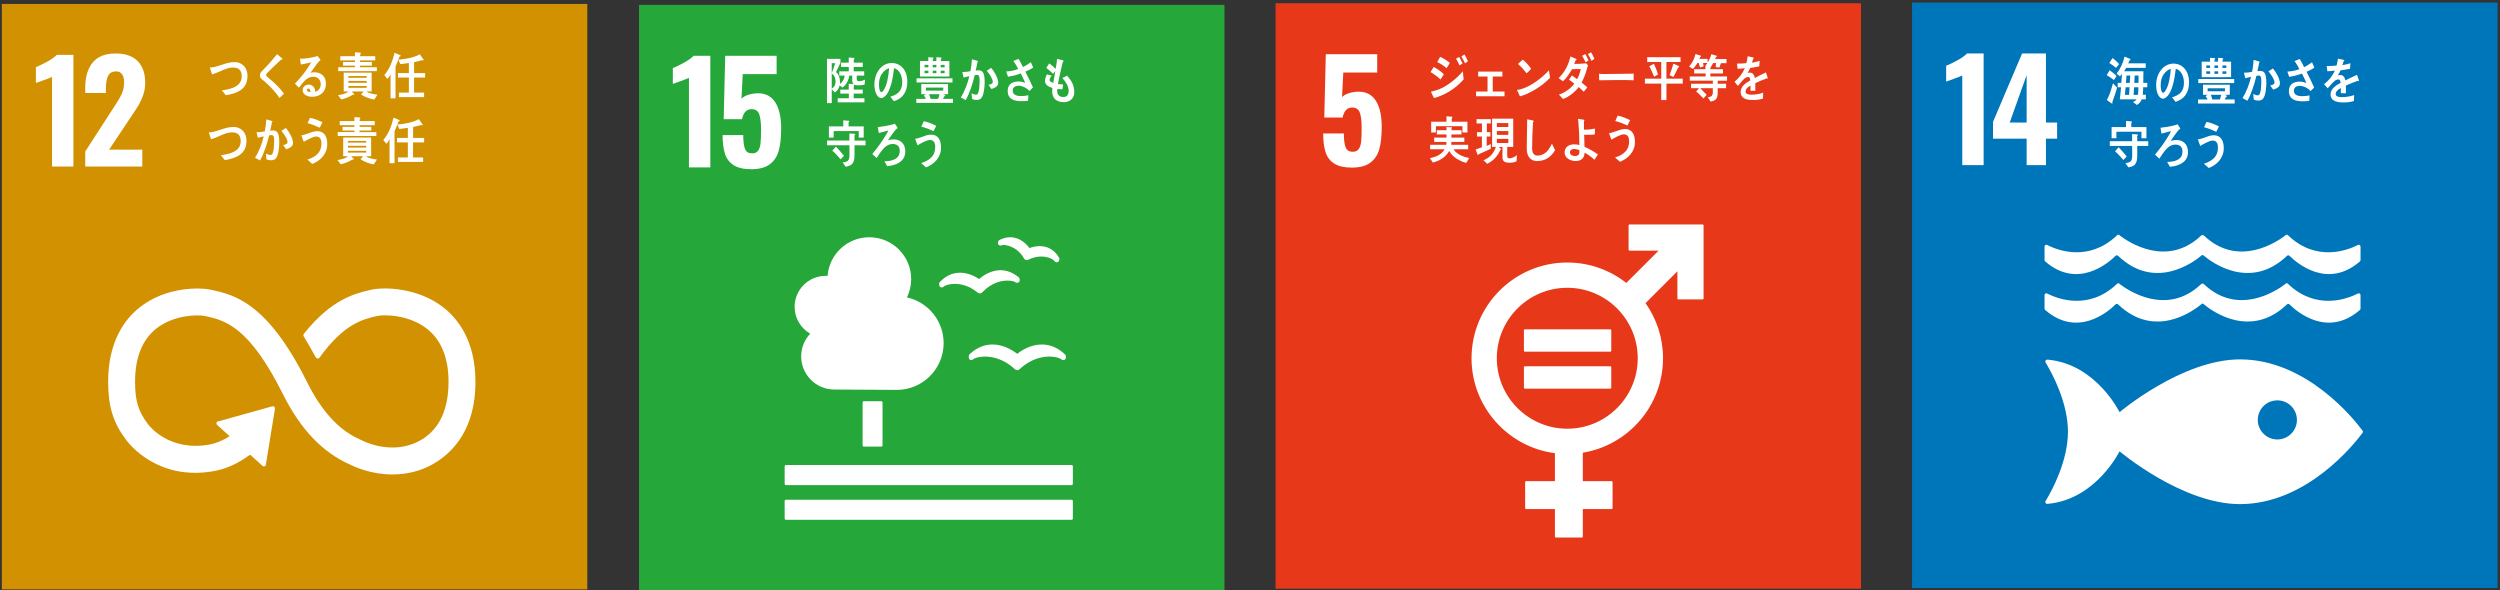 <?xml version="1.0" encoding="utf-8"?>
<!-- Generator: Adobe Illustrator 16.0.0, SVG Export Plug-In . SVG Version: 6.00 Build 0)  -->
<!DOCTYPE svg PUBLIC "-//W3C//DTD SVG 1.1//EN" "http://www.w3.org/Graphics/SVG/1.1/DTD/svg11.dtd">
<svg version="1.1" id="レイヤー_1" xmlns="http://www.w3.org/2000/svg" xmlns:xlink="http://www.w3.org/1999/xlink" x="0px"
	 y="0px" width="360px" height="85px" viewBox="0 -0.094 360 85" enable-background="new 0 -0.094 360 85" xml:space="preserve">
<rect x="0" y="-0.094" width="360" height="85" fill="#333333" stroke="none"/>
<g>
	<rect x="0.263" y="0.473" fill="#D29100" width="84.307" height="84.307"/>
	<g>
		<g>
			<defs>
				<rect id="SVGID_1_" y="0.001" width="85.018" height="85.018"/>
			</defs>
			<clipPath id="SVGID_2_">
				<use xlink:href="#SVGID_1_"  overflow="visible"/>
			</clipPath>
			<path clip-path="url(#SVGID_2_)" fill="#FFFFFF" d="M7.493,10.981c-0.146,0.08-0.569,0.245-1.27,0.496
				c-0.556,0.187-0.907,0.313-1.052,0.377V9.573C5.62,9.4,6.166,9.136,6.808,8.779s1.094-0.682,1.359-0.973h2.401v16.076H7.493
				V10.981z"/>
		</g>
		<g>
			<defs>
				<rect id="SVGID_3_" y="0.001" width="85.018" height="85.018"/>
			</defs>
			<clipPath id="SVGID_4_">
				<use xlink:href="#SVGID_3_"  overflow="visible"/>
			</clipPath>
			<path clip-path="url(#SVGID_4_)" fill="#FFFFFF" d="M12.275,21.718l3.89-6.013l0.238-0.356c0.503-0.755,0.874-1.387,1.111-1.896
				c0.238-0.511,0.357-1.069,0.357-1.68c0-0.516-0.099-0.907-0.297-1.18c-0.199-0.271-0.483-0.407-0.854-0.407
				c-0.556,0-0.939,0.212-1.151,0.637c-0.212,0.424-0.318,1.006-0.318,1.745v0.734h-2.977v-0.795c0-1.507,0.354-2.701,1.062-3.581
				s1.816-1.319,3.324-1.319c1.389,0,2.444,0.367,3.165,1.102c0.721,0.733,1.082,1.775,1.082,3.126c0,0.608-0.093,1.185-0.278,1.727
				c-0.186,0.543-0.404,1.025-0.655,1.449s-0.642,1.027-1.171,1.806l-3.096,4.645h4.783v2.422h-8.216L12.275,21.718L12.275,21.718z"
				/>
		</g>
		<g>
			<defs>
				<rect id="SVGID_5_" y="0.001" width="85.018" height="85.018"/>
			</defs>
			<clipPath id="SVGID_6_">
				<use xlink:href="#SVGID_5_"  overflow="visible"/>
			</clipPath>
			<path clip-path="url(#SVGID_6_)" fill="#FFFFFF" d="M63.909,44.222c-3.74-2.953-8.696-3.014-10.511-2.582l-0.21,0.049
				c-2.096,0.495-5.426,1.314-9.323,6.15c-0.021,0.025-0.044,0.055-0.064,0.082l-0.049,0.059c-0.038,0.057-0.065,0.119-0.065,0.189
				c0,0.059,0.015,0.111,0.042,0.161l0.09,0.148c0.489,0.818,1.106,1.871,1.627,2.842c0.005,0.011,0.01,0.019,0.015,0.029
				c0.055,0.107,0.167,0.186,0.297,0.186c0.09,0,0.171-0.036,0.23-0.096c0.025-0.031,0.049-0.063,0.071-0.1
				c3.459-4.783,6.179-5.443,8.019-5.876l0.22-0.052c0.955-0.23,4.586-0.217,7.207,1.854c2.045,1.615,3.084,4.185,3.084,7.637
				c0,5.791-2.816,8.058-5.181,8.938c-3.662,1.369-7.173-0.461-7.199-0.475l-0.158-0.076c-2.011-0.873-5.013-2.69-7.842-8.373
				c-5.702-11.451-10.471-12.529-13.626-13.244l-0.169-0.037c-1.437-0.326-6.428-0.557-10.351,2.574
				c-2.049,1.635-4.491,4.813-4.491,10.671c0,3.568,0.732,5.924,2.617,8.404c0.413,0.563,4.636,5.987,12.8,4.425
				c1.307-0.251,3.077-0.875,5.023-2.334l1.797,1.621c0.117,0.104,0.305,0.098,0.412-0.021c0.051-0.057,0.073-0.127,0.072-0.194
				v-0.024l1.296-7.973l0.001-0.09c-0.001-0.076-0.033-0.157-0.096-0.214c-0.055-0.052-0.123-0.068-0.19-0.068l-0.056,0.004
				l-0.084,0.008l-7.638,2.139l-0.138,0.021c-0.056,0.012-0.107,0.041-0.146,0.086c-0.111,0.121-0.101,0.307,0.022,0.414
				l0.089,0.083l1.711,1.546c-1.105,0.715-2.068,1.043-2.803,1.187c-5.907,1.126-8.823-2.742-8.934-2.894l-0.041-0.057
				c-1.373-1.804-1.836-3.334-1.836-6.069c0-3.462,1.02-6.034,3.031-7.641c2.555-2.035,6.077-2.051,7.072-1.823l0.171,0.039
				c2.586,0.585,6.13,1.387,11.01,11.188c2.535,5.09,5.71,8.418,9.706,10.174c0.509,0.261,2.935,1.41,6.083,1.41
				c1.317,0,2.759-0.201,4.238-0.752c2.316-0.865,7.704-3.817,7.704-12.574C68.467,49.05,65.989,45.865,63.909,44.222"/>
		</g>
		<g>
			<defs>
				<rect id="SVGID_7_" y="0.001" width="85.018" height="85.018"/>
			</defs>
			<clipPath id="SVGID_8_">
				<use xlink:href="#SVGID_7_"  overflow="visible"/>
			</clipPath>
			<path clip-path="url(#SVGID_8_)" fill="#FFFFFF" d="M33.667,13.351c-0.377,0.123-0.762,0.226-1.151,0.27
				c-0.19-0.231-0.37-0.479-0.575-0.688c0.494-0.078,0.996-0.174,1.479-0.34c0.711-0.253,1.388-0.715,1.388-1.693
				c0-0.953-0.503-1.271-1.251-1.271c-1.034,0-2.005,0.729-3.021,0.981c-0.029-0.103-0.309-0.91-0.309-0.945
				c0-0.073,0.093-0.044,0.137-0.044c0.496,0,1.064-0.226,1.541-0.375c0.612-0.209,1.231-0.399,1.875-0.399
				c1.014,0,1.861,0.73,1.861,1.983C35.64,12.331,34.799,12.976,33.667,13.351"/>
		</g>
		<g>
			<defs>
				<rect id="SVGID_9_" y="0.001" width="85.018" height="85.018"/>
			</defs>
			<clipPath id="SVGID_10_">
				<use xlink:href="#SVGID_9_"  overflow="visible"/>
			</clipPath>
			<path clip-path="url(#SVGID_10_)" fill="#FFFFFF" d="M40.254,14.009c-0.545-0.795-1.177-1.482-1.864-2.104
				c-0.172-0.168-0.352-0.335-0.538-0.471c-0.111-0.088-0.222-0.16-0.309-0.274c-0.087-0.116-0.117-0.246-0.117-0.392
				c0-0.271,0.117-0.434,0.283-0.615c0.299-0.317,0.607-0.614,0.898-0.938c0.434-0.492,0.874-0.985,1.294-1.506
				c0.18,0.15,0.358,0.296,0.539,0.448c0.067,0.051,0.147,0.108,0.204,0.174c0.018,0.021,0.032,0.036,0.032,0.064
				c0,0.102-0.138,0.114-0.206,0.102c-0.409,0.391-0.83,0.772-1.245,1.173c-0.173,0.165-0.333,0.346-0.507,0.513
				c-0.081,0.08-0.172,0.152-0.247,0.239c-0.069,0.075-0.15,0.181-0.15,0.288c0,0.102,0.05,0.162,0.112,0.219
				c0.261,0.245,0.552,0.455,0.817,0.688c0.595,0.526,1.15,1.118,1.645,1.771C40.68,13.589,40.47,13.807,40.254,14.009"/>
		</g>
		<g>
			<defs>
				<rect id="SVGID_11_" y="0.001" width="85.018" height="85.018"/>
			</defs>
			<clipPath id="SVGID_12_">
				<use xlink:href="#SVGID_11_"  overflow="visible"/>
			</clipPath>
			<path clip-path="url(#SVGID_12_)" fill="#FFFFFF" d="M44.926,13.843c-0.512,0-1.342-0.211-1.342-0.97
				c0-0.535,0.496-0.788,0.892-0.788c0.364,0,0.724,0.246,0.854,0.649c0.037,0.131,0.055,0.263,0.062,0.398
				c0.434-0.131,0.792-0.521,0.792-1.072c0-0.744-0.488-1.104-1.082-1.104c-0.935,0-1.475,0.859-2.056,1.576
				c-0.191-0.195-0.384-0.391-0.576-0.588c0.891-0.896,1.684-1.923,2.345-3.051c-0.495,0.115-0.99,0.209-1.485,0.312l-0.135-0.854
				c0.067,0.009,0.13,0.009,0.197,0.009c0.279,0,0.551-0.035,0.823-0.071c0.378-0.052,0.762-0.109,1.134-0.203
				c0.13-0.029,0.26-0.08,0.389-0.123c0.143,0.195,0.286,0.383,0.427,0.579c-0.063,0.052-0.13,0.101-0.185,0.159
				c-0.143,0.145-0.279,0.323-0.403,0.483c-0.297,0.392-0.576,0.795-0.86,1.193c0.186-0.05,0.376-0.064,0.569-0.064
				c0.86,0,1.647,0.521,1.647,1.627C46.933,13.285,45.949,13.843,44.926,13.843 M44.402,12.663c-0.119,0-0.193,0.05-0.193,0.193
				c0,0.271,0.353,0.307,0.514,0.307C44.691,12.953,44.63,12.663,44.402,12.663"/>
		</g>
		<g>
			<defs>
				<rect id="SVGID_13_" y="0.001" width="85.018" height="85.018"/>
			</defs>
			<clipPath id="SVGID_14_">
				<use xlink:href="#SVGID_13_"  overflow="visible"/>
			</clipPath>
			<path clip-path="url(#SVGID_14_)" fill="#FFFFFF" d="M53.887,14.247c-0.563-0.095-1.423-0.392-1.899-0.746l0.377-0.426h-1.709
				l0.367,0.396c0,0.06-0.043,0.093-0.08,0.093c-0.039,0-0.075-0.013-0.113-0.033c-0.463,0.302-1.169,0.601-1.695,0.694
				l-0.465-0.615c0.458-0.065,1.159-0.194,1.523-0.535h-0.699v-2.703h4.023v2.703H52.78c0.36,0.297,1.138,0.403,1.578,0.47
				L53.887,14.247z M48.708,10.153V9.59h2.408V9.366H49.4V8.837h1.716V8.6h-2.117V7.999h2.109V7.434l0.761,0.052
				c0.044,0,0.101,0.028,0.101,0.088c0,0.063-0.051,0.107-0.101,0.121V8h2.166v0.6h-2.184v0.237h1.696v0.529h-1.696V9.59h2.415
				v0.563H48.708z M52.804,10.862h-2.636v0.246h2.636V10.862z M52.811,11.564h-2.643v0.261h2.643V11.564z M52.811,12.288h-2.643
				v0.26h2.643V12.288z"/>
		</g>
		<g>
			<defs>
				<rect id="SVGID_15_" y="0.001" width="85.018" height="85.018"/>
			</defs>
			<clipPath id="SVGID_16_">
				<use xlink:href="#SVGID_15_"  overflow="visible"/>
			</clipPath>
			<path clip-path="url(#SVGID_16_)" fill="#FFFFFF" d="M57.526,8.056c-0.173,0.479-0.36,0.955-0.57,1.411v4.6h-0.718V10.63
				c-0.124,0.242-0.271,0.457-0.451,0.645l-0.452-0.551c0.742-0.852,1.218-2.053,1.472-3.217l0.824,0.339
				c0.03,0.015,0.061,0.044,0.061,0.088C57.692,8.013,57.575,8.05,57.526,8.056 M59.625,11.071v2.17h1.448v0.651h-3.626V13.24h1.43
				v-2.17h-1.565v-0.643h1.565V8.981c-0.41,0.065-0.825,0.117-1.233,0.161l-0.279-0.638c0.929-0.081,2.266-0.297,3.095-0.781
				l0.558,0.804c-0.007,0.059-0.063,0.085-0.107,0.085c-0.035,0-0.08-0.02-0.109-0.043c-0.392,0.109-0.775,0.21-1.171,0.283v1.576
				h1.585v0.643H59.625z"/>
		</g>
		<g>
			<defs>
				<rect id="SVGID_17_" y="0.001" width="85.018" height="85.018"/>
			</defs>
			<clipPath id="SVGID_18_">
				<use xlink:href="#SVGID_17_"  overflow="visible"/>
			</clipPath>
			<path clip-path="url(#SVGID_18_)" fill="#FFFFFF" d="M33.521,22.688c-0.377,0.123-0.762,0.226-1.151,0.269
				c-0.19-0.234-0.37-0.479-0.575-0.689c0.494-0.078,0.996-0.171,1.479-0.338c0.711-0.255,1.387-0.717,1.387-1.693
				c0-0.952-0.503-1.271-1.251-1.271c-1.033,0-2.005,0.73-3.021,0.983c-0.03-0.103-0.31-0.911-0.31-0.947
				c0-0.072,0.093-0.043,0.137-0.043c0.496,0,1.064-0.226,1.542-0.377c0.612-0.207,1.23-0.396,1.875-0.396
				c1.014,0,1.861,0.73,1.861,1.98C35.495,21.668,34.654,22.312,33.521,22.688"/>
		</g>
		<g>
			<defs>
				<rect id="SVGID_19_" y="0.001" width="85.018" height="85.018"/>
			</defs>
			<clipPath id="SVGID_20_">
				<use xlink:href="#SVGID_19_"  overflow="visible"/>
			</clipPath>
			<path clip-path="url(#SVGID_20_)" fill="#FFFFFF" d="M39.675,22.767c-0.191,0.189-0.458,0.219-0.7,0.219
				c-0.203,0-0.415-0.051-0.606-0.139c-0.023-0.282-0.037-0.557-0.075-0.832c0.217,0.122,0.44,0.21,0.681,0.21
				c0.502,0,0.496-1.636,0.496-2.039c0-0.298,0.007-0.833-0.347-0.833c-0.124,0-0.247,0.029-0.371,0.062
				c-0.246,1.054-0.773,2.724-1.319,3.594c-0.241-0.118-0.469-0.268-0.71-0.393c0.575-0.891,0.995-2.003,1.25-3.072
				c-0.285,0.057-0.569,0.121-0.848,0.205c-0.024-0.099-0.18-0.763-0.18-0.791c0-0.021,0.014-0.029,0.029-0.029
				c0.057,0,0.108,0.014,0.162,0.014c0.327,0,0.668-0.063,0.991-0.122c0.117-0.57,0.186-1.149,0.222-1.729
				c0.199,0.052,0.385,0.107,0.577,0.166c0.08,0.021,0.167,0.044,0.241,0.08c0.03,0.014,0.074,0.029,0.074,0.072
				c0,0.05-0.049,0.08-0.081,0.095c-0.075,0.412-0.154,0.822-0.259,1.221c0.124-0.014,0.247-0.035,0.372-0.035
				c0.42,0,0.68,0.139,0.822,0.614c0.099,0.325,0.119,0.752,0.119,1.099C40.214,21.046,40.12,22.333,39.675,22.767 M41.21,21.4
				c-0.137-0.21-0.286-0.402-0.434-0.605c0.179-0.031,0.631-0.139,0.631-0.413c0-0.479-0.595-1.311-0.89-1.628
				c0.216-0.138,0.432-0.281,0.648-0.42c0.421,0.463,1.033,1.481,1.033,2.164C42.198,21.075,41.586,21.27,41.21,21.4"/>
		</g>
		<g>
			<defs>
				<rect id="SVGID_21_" y="0.001" width="85.018" height="85.018"/>
			</defs>
			<clipPath id="SVGID_22_">
				<use xlink:href="#SVGID_21_"  overflow="visible"/>
			</clipPath>
			<path clip-path="url(#SVGID_22_)" fill="#FFFFFF" d="M44.96,23.511c-0.23-0.209-0.458-0.426-0.701-0.614
				c0.621-0.188,1.442-0.593,1.782-1.257c0.168-0.317,0.244-0.695,0.244-1.063c0-0.644-0.213-1.013-0.787-1.013
				c-0.403,0-1.386,0.527-1.752,0.774c-0.045-0.11-0.341-0.854-0.341-0.919c0-0.05,0.062-0.044,0.086-0.044
				c0.137,0,0.62-0.151,0.767-0.21c0.483-0.173,0.93-0.369,1.442-0.369c0.99,0,1.422,0.782,1.422,1.859
				C47.124,22.136,46.066,23.093,44.96,23.511 M46.041,18.299c-0.568-0.269-1.144-0.508-1.75-0.653
				c0.118-0.26,0.23-0.52,0.347-0.778c0.62,0.123,1.219,0.36,1.797,0.656C46.31,17.785,46.185,18.044,46.041,18.299"/>
		</g>
		<g>
			<defs>
				<rect id="SVGID_23_" y="0.001" width="85.018" height="85.018"/>
			</defs>
			<clipPath id="SVGID_24_">
				<use xlink:href="#SVGID_23_"  overflow="visible"/>
			</clipPath>
			<path clip-path="url(#SVGID_24_)" fill="#FFFFFF" d="M53.814,23.584c-0.563-0.095-1.423-0.391-1.9-0.747l0.376-0.424h-1.708
				l0.367,0.397c0,0.059-0.044,0.095-0.082,0.095c-0.037,0-0.074-0.018-0.112-0.036c-0.464,0.304-1.169,0.599-1.693,0.69
				l-0.466-0.612c0.458-0.064,1.156-0.195,1.522-0.534H49.42v-2.705h4.022v2.705h-0.736c0.359,0.295,1.139,0.402,1.578,0.47
				L53.814,23.584z M48.633,19.49v-0.563h2.41v-0.224h-1.715v-0.528h1.715v-0.238h-2.118v-0.601h2.111v-0.565l0.76,0.052
				c0.044,0,0.099,0.03,0.099,0.088c0,0.063-0.048,0.108-0.099,0.121v0.306h2.166v0.601h-2.183v0.238h1.695v0.528h-1.695v0.224
				h2.414v0.563L48.633,19.49L48.633,19.49z M52.731,20.199h-2.638v0.244h2.638V20.199z M52.737,20.901h-2.644v0.263h2.644V20.901z
				 M52.737,21.624h-2.644v0.261h2.644V21.624z"/>
		</g>
		<g>
			<defs>
				<rect id="SVGID_25_" y="0.001" width="85.018" height="85.018"/>
			</defs>
			<clipPath id="SVGID_26_">
				<use xlink:href="#SVGID_25_"  overflow="visible"/>
			</clipPath>
			<path clip-path="url(#SVGID_26_)" fill="#FFFFFF" d="M57.383,17.394c-0.174,0.479-0.359,0.955-0.57,1.41v4.6h-0.719v-3.436
				c-0.123,0.238-0.271,0.455-0.45,0.645l-0.453-0.551c0.743-0.854,1.22-2.054,1.473-3.217l0.824,0.339
				c0.031,0.015,0.063,0.044,0.063,0.087C57.55,17.35,57.431,17.386,57.383,17.394 M59.479,20.409v2.169h1.449v0.65h-3.626v-0.65
				h1.429v-2.169h-1.565v-0.645h1.565v-1.446c-0.409,0.064-0.823,0.117-1.231,0.159l-0.279-0.638
				c0.929-0.078,2.266-0.296,3.095-0.78l0.557,0.803c-0.006,0.059-0.061,0.086-0.105,0.086c-0.036,0-0.081-0.021-0.11-0.04
				c-0.39,0.106-0.774,0.208-1.17,0.279v1.577h1.584v0.645H59.479z"/>
		</g>
	</g>
</g>
<g>
	<rect x="92.02" y="0.608" fill="#25A739" width="84.307" height="84.308"/>
	<g>
		<g>
			<defs>
				<rect id="SVGID_27_" x="91.66" y="0.001" width="85.019" height="85.018"/>
			</defs>
			<clipPath id="SVGID_28_">
				<use xlink:href="#SVGID_27_"  overflow="visible"/>
			</clipPath>
			<path clip-path="url(#SVGID_28_)" fill="#FFFFFF" d="M99.21,11.116c-0.146,0.079-0.569,0.243-1.27,0.495
				c-0.556,0.187-0.907,0.312-1.052,0.378V9.708c0.45-0.17,0.996-0.438,1.638-0.795c0.642-0.357,1.094-0.683,1.359-0.974h2.401
				v16.076H99.21V11.116z"/>
		</g>
		<g>
			<defs>
				<rect id="SVGID_29_" x="91.66" y="0.001" width="85.019" height="85.018"/>
			</defs>
			<clipPath id="SVGID_30_">
				<use xlink:href="#SVGID_29_"  overflow="visible"/>
			</clipPath>
			<path clip-path="url(#SVGID_30_)" fill="#FFFFFF" d="M105.64,23.688c-0.609-0.39-1.025-0.94-1.25-1.656
				c-0.225-0.715-0.337-1.606-0.337-2.68h2.977c0,0.926,0.086,1.599,0.258,2.016c0.172,0.418,0.509,0.625,1.012,0.625
				c0.397,0,0.688-0.133,0.873-0.397c0.185-0.264,0.301-0.625,0.348-1.082c0.046-0.455,0.069-1.113,0.069-1.975
				c0-0.979-0.089-1.709-0.268-2.193c-0.178-0.48-0.546-0.723-1.102-0.723c-0.714,0-1.171,0.481-1.369,1.447h-2.64l0.219-9.13h7.402
				v2.642h-4.882l-0.179,3.552c0.186-0.226,0.503-0.413,0.953-0.565c0.45-0.151,0.933-0.229,1.449-0.229
				c1.098,0,1.925,0.443,2.481,1.33c0.556,0.887,0.833,2.13,0.833,3.729c0,1.271-0.112,2.325-0.337,3.166
				c-0.226,0.842-0.652,1.502-1.28,1.984c-0.629,0.483-1.525,0.725-2.689,0.725C107.095,24.274,106.248,24.079,105.64,23.688"/>
		</g>
		<g>
			<defs>
				<rect id="SVGID_31_" x="91.66" y="0.001" width="85.019" height="85.018"/>
			</defs>
			<clipPath id="SVGID_32_">
				<use xlink:href="#SVGID_31_"  overflow="visible"/>
			</clipPath>
			<path clip-path="url(#SVGID_32_)" fill="#FFFFFF" d="M126.899,57.679c0.103,0,0.186,0.083,0.186,0.188v6.166
				c0,0.104-0.083,0.188-0.186,0.188h-2.497c-0.104,0-0.187-0.082-0.187-0.188v-6.166c0-0.104,0.083-0.188,0.187-0.188H126.899z"/>
		</g>
		<g>
			<defs>
				<rect id="SVGID_33_" x="91.66" y="0.001" width="85.019" height="85.018"/>
			</defs>
			<clipPath id="SVGID_34_">
				<use xlink:href="#SVGID_33_"  overflow="visible"/>
			</clipPath>
			<path clip-path="url(#SVGID_34_)" fill="#FFFFFF" d="M154.306,66.869h-41.128c-0.103,0-0.188,0.087-0.188,0.191v2.515
				c0,0.102,0.085,0.186,0.188,0.186h41.128c0.102,0,0.188-0.084,0.188-0.186v-2.515C154.494,66.956,154.408,66.869,154.306,66.869"
				/>
		</g>
		<g>
			<defs>
				<rect id="SVGID_35_" x="91.66" y="0.001" width="85.019" height="85.018"/>
			</defs>
			<clipPath id="SVGID_36_">
				<use xlink:href="#SVGID_35_"  overflow="visible"/>
			</clipPath>
			<path clip-path="url(#SVGID_36_)" fill="#FFFFFF" d="M154.306,71.865h-41.128c-0.103,0-0.188,0.084-0.188,0.186v2.521
				c0,0.101,0.085,0.187,0.188,0.187h41.128c0.102,0,0.188-0.086,0.188-0.187V72.05C154.494,71.948,154.408,71.865,154.306,71.865"
				/>
		</g>
		<g>
			<defs>
				<rect id="SVGID_37_" x="91.66" y="0.001" width="85.019" height="85.018"/>
			</defs>
			<clipPath id="SVGID_38_">
				<use xlink:href="#SVGID_37_"  overflow="visible"/>
			</clipPath>
			<path clip-path="url(#SVGID_38_)" fill="#FFFFFF" d="M146.48,50.851c-0.514-0.399-1.885-1.34-3.558-1.34
				c-1.196,0-2.308,0.472-3.303,1.403c-0.07,0.066-0.11,0.159-0.11,0.258v0.226c0,0.109,0.037,0.213,0.117,0.28
				c0.089,0.069,0.183,0.093,0.29,0.069c0.023-0.005,0.053-0.014,0.077-0.021c0.076-0.026,0.147-0.072,0.206-0.131
				c0.216-0.145,0.805-0.342,1.647-0.342c0.871,0,2.583,0.231,4.238,1.774l0.038,0.033c0.093,0.097,0.222,0.15,0.358,0.15
				c0.129,0,0.264-0.055,0.348-0.146l0.033-0.032c1.664-1.548,3.373-1.779,4.244-1.779c0.849,0,1.436,0.197,1.651,0.342
				c0.06,0.059,0.132,0.105,0.228,0.14c0.035,0.014,0.141,0.032,0.24,0.009c0.152-0.044,0.26-0.182,0.26-0.34v-0.197
				c0-0.096-0.041-0.189-0.111-0.255c-1.004-0.958-2.127-1.441-3.342-1.441C148.373,49.509,147.008,50.433,146.48,50.851"/>
		</g>
		<g>
			<defs>
				<rect id="SVGID_39_" x="91.66" y="0.001" width="85.019" height="85.018"/>
			</defs>
			<clipPath id="SVGID_40_">
				<use xlink:href="#SVGID_39_"  overflow="visible"/>
			</clipPath>
			<path clip-path="url(#SVGID_40_)" fill="#FFFFFF" d="M143.927,34.46c-0.087,0.04-0.15,0.12-0.179,0.217l-0.042,0.137
				c-0.031,0.107-0.011,0.223,0.054,0.31c0.064,0.084,0.154,0.135,0.254,0.139c0.019,0.003,0.038,0.008,0.051,0.003
				c0.072-0.003,0.136-0.017,0.199-0.052c0.036-0.007,0.112-0.027,0.25-0.027c0.184,0,1.842,0.057,2.938,1.919l0.014,0.026
				c0.06,0.108,0.152,0.182,0.263,0.211c0.032,0.01,0.093,0.021,0.131,0.021c0.076,0,0.153-0.021,0.207-0.052l0.027-0.014
				c0.6-0.299,1.221-0.453,1.834-0.453c1.039,0,1.717,0.424,1.876,0.6c0.032,0.062,0.082,0.113,0.138,0.154
				c0.035,0.021,0.097,0.051,0.134,0.066c0.018,0.003,0.04,0.006,0.061,0.007c0.011,0.001,0.024,0.001,0.037,0.001
				c0.056,0,0.11-0.013,0.163-0.04c0.084-0.042,0.147-0.118,0.175-0.21l0.034-0.122c0.011-0.03,0.015-0.064,0.015-0.1
				c0-0.064-0.017-0.126-0.048-0.178c-0.798-1.387-1.958-1.676-2.79-1.676c-0.619,0-1.161,0.16-1.48,0.277
				c-0.376-0.508-1.329-1.556-2.773-1.556C144.961,34.069,144.444,34.2,143.927,34.46"/>
		</g>
		<g>
			<defs>
				<rect id="SVGID_41_" x="91.66" y="0.001" width="85.019" height="85.018"/>
			</defs>
			<clipPath id="SVGID_42_">
				<use xlink:href="#SVGID_41_"  overflow="visible"/>
			</clipPath>
			<path clip-path="url(#SVGID_42_)" fill="#FFFFFF" d="M135.237,40.788l0.012,0.184c0.005,0.115,0.066,0.216,0.164,0.277
				c0.081,0.051,0.185,0.068,0.276,0.042c0.02-0.003,0.042-0.014,0.06-0.02c0.071-0.027,0.131-0.073,0.178-0.131
				c0.175-0.127,0.738-0.355,1.569-0.355c0.798,0,2.013,0.214,3.251,1.229l0.029,0.029c0.088,0.078,0.202,0.119,0.317,0.119h0.03
				c0.13-0.01,0.25-0.068,0.323-0.154l0.028-0.031c1.371-1.45,2.847-1.666,3.605-1.666c0.54,0,0.923,0.111,1.072,0.195
				c0.056,0.049,0.126,0.088,0.214,0.112c0.024,0.005,0.085,0.016,0.15,0.009c0.027-0.002,0.06-0.012,0.086-0.021
				c0.147-0.052,0.244-0.193,0.233-0.354l-0.009-0.16c-0.006-0.096-0.051-0.18-0.124-0.244c-0.818-0.688-1.701-1.035-2.63-1.035
				c-1.447,0-2.601,0.854-3.079,1.273c-0.438-0.299-1.499-0.911-2.744-0.911c-1.094,0-2.075,0.454-2.918,1.349
				C135.267,40.595,135.233,40.69,135.237,40.788"/>
		</g>
		<g>
			<defs>
				<rect id="SVGID_43_" x="91.66" y="0.001" width="85.019" height="85.018"/>
			</defs>
			<clipPath id="SVGID_44_">
				<use xlink:href="#SVGID_43_"  overflow="visible"/>
			</clipPath>
			<path clip-path="url(#SVGID_44_)" fill="#FFFFFF" d="M114.425,44.089c0-2.463,1.997-4.459,4.458-4.459
				c0.097,0,0.19,0.01,0.286,0.014c0.234-3.116,2.832-5.574,6.009-5.574c3.332,0,6.034,2.7,6.034,6.033
				c0,0.943-0.224,1.832-0.61,2.629c3.02,0.669,5.28,3.357,5.28,6.576c0,3.726-3.019,6.742-6.742,6.742
				c-0.271,0-8.997-0.053-8.997-0.053c-2.637,0-4.774-2.138-4.774-4.773c0-1.266,0.497-2.414,1.301-3.268
				C115.33,47.187,114.425,45.747,114.425,44.089"/>
		</g>
		<g>
			<defs>
				<rect id="SVGID_45_" x="91.66" y="0.001" width="85.019" height="85.018"/>
			</defs>
			<clipPath id="SVGID_46_">
				<use xlink:href="#SVGID_45_"  overflow="visible"/>
			</clipPath>
			<path clip-path="url(#SVGID_46_)" fill="#FFFFFF" d="M128.715,14.482c-0.175-0.214-0.333-0.443-0.508-0.651
				c0.893-0.282,1.717-0.69,1.717-2.098c0-0.959-0.44-1.824-1.179-2.018c-0.153,1.281-0.453,3.322-1.339,4.077
				c-0.165,0.141-0.328,0.239-0.526,0.239c-0.231,0-0.457-0.209-0.603-0.433c-0.266-0.401-0.362-1.002-0.362-1.52
				c0-1.816,1.146-3.101,2.49-3.101c1.242,0,2.25,0.973,2.25,2.698C130.656,13.296,129.833,14.142,128.715,14.482 M126.729,11.063
				c-0.107,0.32-0.157,0.67-0.157,1.019c0,0.303,0.05,1.09,0.367,1.09c0.112,0,0.208-0.141,0.276-0.237
				c0.53-0.712,0.756-2.231,0.813-3.204C127.519,9.849,126.938,10.441,126.729,11.063"/>
		</g>
		<g>
			<defs>
				<rect id="SVGID_47_" x="91.66" y="0.001" width="85.019" height="85.018"/>
			</defs>
			<clipPath id="SVGID_48_">
				<use xlink:href="#SVGID_47_"  overflow="visible"/>
			</clipPath>
			<path clip-path="url(#SVGID_48_)" fill="#FFFFFF" d="M131.949,14.72v-0.579h1.387c-0.084-0.173-0.199-0.333-0.301-0.491
				c0.096-0.065,0.198-0.124,0.296-0.183h-0.667v-1.452h3.858v1.452h-0.726l0.267,0.111c0.03,0.013,0.06,0.041,0.06,0.077
				c0,0.073-0.079,0.102-0.127,0.102c-0.073,0.122-0.14,0.261-0.212,0.384h1.442v0.579H131.949z M131.985,11.189h5.173v0.587h-5.173
				V11.189z M132.477,10.929V8.694h1.198V8.138l0.656,0.053c0.042,0,0.096,0.027,0.096,0.086c0,0.063-0.054,0.106-0.103,0.122v0.296
				h0.514V8.138l0.649,0.053c0.042,0,0.097,0.027,0.097,0.086c0,0.063-0.049,0.106-0.097,0.122v0.296h1.224v2.234H132.477z
				 M133.687,9.247h-0.55v0.352h0.55V9.247z M133.693,10.084h-0.557v0.359h0.557V10.084z M135.826,12.521h-2.496v0.436h2.496V12.521
				z M133.803,13.467c0.066,0.226,0.145,0.442,0.201,0.674h1.1l0.188-0.674H133.803z M134.837,9.247h-0.52v0.352h0.52V9.247z
				 M134.845,10.084h-0.527v0.359h0.527V10.084z M136.026,9.247h-0.559v0.352h0.559V9.247z M136.026,10.084h-0.559v0.359h0.559
				V10.084z"/>
		</g>
		<g>
			<defs>
				<rect id="SVGID_49_" x="91.66" y="0.001" width="85.019" height="85.018"/>
			</defs>
			<clipPath id="SVGID_50_">
				<use xlink:href="#SVGID_49_"  overflow="visible"/>
			</clipPath>
			<path clip-path="url(#SVGID_50_)" fill="#FFFFFF" d="M141.259,14.083c-0.188,0.187-0.45,0.216-0.687,0.216
				c-0.201,0-0.409-0.05-0.597-0.136c-0.024-0.281-0.036-0.557-0.073-0.829c0.214,0.122,0.433,0.208,0.67,0.208
				c0.492,0,0.487-1.625,0.487-2.027c0-0.295,0.005-0.829-0.342-0.829c-0.122,0-0.243,0.03-0.365,0.063
				c-0.243,1.049-0.76,2.709-1.296,3.574c-0.237-0.116-0.462-0.268-0.7-0.39c0.566-0.885,0.98-1.993,1.229-3.059
				c-0.28,0.058-0.56,0.123-0.834,0.201c-0.024-0.095-0.176-0.757-0.176-0.783c0-0.023,0.012-0.03,0.031-0.03
				c0.054,0,0.103,0.015,0.158,0.015c0.323,0,0.657-0.063,0.975-0.121c0.115-0.569,0.183-1.145,0.217-1.721
				c0.196,0.051,0.378,0.108,0.567,0.166c0.08,0.021,0.165,0.042,0.239,0.078c0.03,0.016,0.072,0.029,0.072,0.072
				c0,0.051-0.049,0.08-0.08,0.095c-0.072,0.411-0.151,0.819-0.255,1.215c0.123-0.015,0.243-0.035,0.366-0.035
				c0.414,0,0.668,0.139,0.81,0.611c0.098,0.324,0.117,0.747,0.117,1.095C141.791,12.372,141.699,13.65,141.259,14.083
				 M142.77,12.724c-0.133-0.209-0.279-0.403-0.427-0.604c0.176-0.03,0.622-0.138,0.622-0.411c0-0.476-0.586-1.303-0.876-1.619
				c0.211-0.136,0.425-0.279,0.638-0.416c0.414,0.46,1.016,1.475,1.016,2.151C143.744,12.399,143.142,12.593,142.77,12.724"/>
		</g>
		<g>
			<defs>
				<rect id="SVGID_51_" x="91.66" y="0.001" width="85.019" height="85.018"/>
			</defs>
			<clipPath id="SVGID_52_">
				<use xlink:href="#SVGID_51_"  overflow="visible"/>
			</clipPath>
			<path clip-path="url(#SVGID_52_)" fill="#FFFFFF" d="M147.655,10.228c0.385,0.741,0.738,1.505,1.094,2.271l-0.521,0.507
				c-0.36-0.433-1.045-0.757-1.559-0.757c-0.36,0-0.844,0.166-0.844,0.691c0,0.729,0.767,0.8,1.215,0.8
				c0.351,0,0.705-0.042,1.046-0.113c-0.012,0.269-0.03,0.529-0.046,0.79c-0.32,0.051-0.639,0.057-0.958,0.057
				c-0.85,0-1.973-0.167-1.973-1.475c0-1.062,0.798-1.356,1.542-1.356c0.326,0,0.667,0.078,0.981,0.19
				c-0.102-0.255-0.224-0.502-0.342-0.748c-0.101-0.198-0.196-0.403-0.302-0.603c-0.604,0.228-1.21,0.392-1.835,0.468
				c-0.078-0.255-0.177-0.5-0.26-0.75c0.578-0.033,1.175-0.134,1.724-0.359c-0.177-0.36-0.373-0.705-0.59-1.023
				c-0.037-0.006-0.083-0.035-0.083-0.085c0-0.042,0.029-0.063,0.053-0.076c0.225-0.107,0.461-0.185,0.684-0.269
				c0.231,0.373,0.419,0.77,0.621,1.17c0.4-0.176,0.773-0.442,1.138-0.699c0.119,0.257,0.225,0.519,0.337,0.771
				C148.423,9.874,148.04,10.052,147.655,10.228"/>
		</g>
		<g>
			<defs>
				<rect id="SVGID_53_" x="91.66" y="0.001" width="85.019" height="85.018"/>
			</defs>
			<clipPath id="SVGID_54_">
				<use xlink:href="#SVGID_53_"  overflow="visible"/>
			</clipPath>
			<path clip-path="url(#SVGID_54_)" fill="#FFFFFF" d="M123.049,20.828v1.39c0,1.135-0.317,1.547-1.274,1.697l-0.434-0.607
				c0.687-0.102,0.983-0.203,0.983-1.1c0-0.461,0-0.918-0.006-1.38H119.1v-0.682h3.211v-1.024l0.737,0.049
				c0.042,0,0.104,0.022,0.104,0.088s-0.062,0.11-0.104,0.122v0.767h1.59v0.682L123.049,20.828L123.049,20.828z M123.655,19.721
				v-0.938h-3.607v0.935h-0.687v-1.608h2.073v-0.874l0.767,0.059c0.044,0,0.094,0.021,0.094,0.087c0,0.057-0.056,0.102-0.099,0.116
				v0.612h2.178v1.613L123.655,19.721L123.655,19.721z M121.056,22.858c-0.378-0.44-0.768-0.888-1.208-1.256
				c0.174-0.188,0.341-0.392,0.521-0.58c0.409,0.413,0.798,0.861,1.164,1.324L121.056,22.858z"/>
		</g>
		<g>
			<defs>
				<rect id="SVGID_55_" x="91.66" y="0.001" width="85.019" height="85.018"/>
			</defs>
			<clipPath id="SVGID_56_">
				<use xlink:href="#SVGID_55_"  overflow="visible"/>
			</clipPath>
			<path clip-path="url(#SVGID_56_)" fill="#FFFFFF" d="M127.739,23.829c-0.093-0.207-0.204-0.412-0.334-0.593
				c-0.013-0.022-0.031-0.044-0.031-0.065s0.031-0.027,0.043-0.036c0.309-0.029,0.613-0.034,0.917-0.116
				c0.643-0.165,1.231-0.498,1.231-1.381c0-0.736-0.446-0.998-1.016-0.998c-0.687,0-1.183,0.441-1.621,1.013
				c-0.248,0.326-0.472,0.666-0.688,1.014c-0.209-0.188-0.42-0.382-0.63-0.578c0.667-0.818,1.206-1.519,1.771-2.438
				c0.16-0.268,0.427-0.657,0.532-0.955c-0.163,0.037-0.323,0.088-0.483,0.132c-0.292,0.077-0.588,0.166-0.884,0.23
				c-0.045-0.282-0.089-0.563-0.143-0.847c0.681-0.072,1.361-0.182,2.031-0.354c0.147-0.037,0.284-0.08,0.425-0.139
				c0.057,0.08,0.392,0.557,0.392,0.616c0,0.07-0.075,0.093-0.119,0.101c-0.216,0.137-1.065,1.359-1.262,1.663
				c0.259-0.072,0.532-0.124,0.804-0.124c0.948,0,1.689,0.572,1.689,1.758C130.363,23.272,128.804,23.772,127.739,23.829"/>
		</g>
		<g>
			<defs>
				<rect id="SVGID_57_" x="91.66" y="0.001" width="85.019" height="85.018"/>
			</defs>
			<clipPath id="SVGID_58_">
				<use xlink:href="#SVGID_57_"  overflow="visible"/>
			</clipPath>
			<path clip-path="url(#SVGID_58_)" fill="#FFFFFF" d="M133.344,24.01c-0.229-0.21-0.457-0.427-0.699-0.614
				c0.619-0.188,1.442-0.594,1.782-1.258c0.168-0.319,0.242-0.695,0.242-1.063c0-0.644-0.21-1.013-0.786-1.013
				c-0.403,0-1.387,0.527-1.751,0.773c-0.043-0.109-0.341-0.854-0.341-0.919c0-0.051,0.062-0.043,0.086-0.043
				c0.136,0,0.619-0.152,0.768-0.209c0.482-0.174,0.929-0.37,1.442-0.37c0.989,0,1.423,0.781,1.423,1.861
				C135.51,22.636,134.452,23.591,133.344,24.01 M134.426,18.795c-0.568-0.268-1.144-0.506-1.75-0.651
				c0.117-0.258,0.23-0.52,0.346-0.779c0.62,0.122,1.219,0.361,1.795,0.658C134.692,18.282,134.568,18.542,134.426,18.795"/>
		</g>
		<g>
			<defs>
				<rect id="SVGID_59_" x="91.66" y="0.001" width="85.019" height="85.018"/>
			</defs>
			<clipPath id="SVGID_60_">
				<use xlink:href="#SVGID_59_"  overflow="visible"/>
			</clipPath>
			<path clip-path="url(#SVGID_60_)" fill="#FFFFFF" d="M124.5,12.097c-0.278,0.074-0.569,0.096-0.853,0.096
				c-0.206,0-0.415,0-0.607-0.096c0,0.074-0.038,0.117-0.1,0.139v0.572h1.293v0.578h-1.306v0.671h1.553v0.587h-3.849v-0.587h1.603
				v-0.671h-1.231v-0.578h1.214V11.96l0.711,0.065c-0.162-0.123-0.21-0.34-0.21-0.559V10.79h-0.427
				c-0.081,0.672-0.458,1.401-0.979,1.727l-0.401-0.316c-0.101,0.441-0.347,0.809-0.693,1.02l-0.446-0.463v1.997h-0.688V8.382h1.938
				v0.571c-0.211,0.447-0.415,0.896-0.637,1.337c0.415,0.305,0.582,0.903,0.582,1.454c0,0.087-0.013,0.18-0.025,0.267
				c0.377-0.273,0.632-0.709,0.699-1.221h-0.786v-0.616h1.368v-0.63h-1.114V8.931h1.109V8.187l0.729,0.059
				c0.043,0,0.1,0.021,0.1,0.086c0,0.064-0.049,0.108-0.1,0.123v0.478h1.293v0.613h-1.305v0.63h1.51v0.616h-1.071
				c0,0.137-0.006,0.272-0.006,0.41c0,0.335,0.105,0.391,0.373,0.391c0.289,0,0.568-0.102,0.834-0.224L124.5,12.097z M119.771,9.009
				v1.426c0.179-0.47,0.353-0.939,0.494-1.426H119.771z M119.771,10.513v2.15c0.366-0.204,0.551-0.566,0.551-1.035
				C120.322,11.165,120.138,10.724,119.771,10.513"/>
		</g>
		<g>
			<defs>
				<rect id="SVGID_61_" x="91.66" y="0.001" width="85.019" height="85.018"/>
			</defs>
			<clipPath id="SVGID_62_">
				<use xlink:href="#SVGID_61_"  overflow="visible"/>
			</clipPath>
			<path clip-path="url(#SVGID_62_)" fill="#FFFFFF" d="M153.232,14.619c-0.866,0.009-1.708-0.36-1.719-1.525
				c0-0.175,0.018-0.347,0.031-0.521c-0.452-0.157-1.06-0.359-1.071-1.033c0-0.291,0.16-0.672,0.272-0.925
				c0.234,0.05,0.47,0.119,0.699,0.172c-0.106,0.146-0.303,0.428-0.303,0.638c0.007,0.252,0.358,0.362,0.526,0.405
				c0.099-0.571,0.21-1.138,0.309-1.706c-0.111,0.136-0.216,0.272-0.321,0.411c-0.316-0.313-0.649-0.587-0.991-0.854
				c0.137-0.216,0.28-0.432,0.428-0.649c0.329,0.245,0.637,0.514,0.921,0.795c0.099-0.471,0.174-0.963,0.198-1.445
				c0.199,0.035,0.403,0.093,0.601,0.145c0.08,0.017,0.168,0.035,0.246,0.066c0.044,0.014,0.088,0.035,0.088,0.092
				c0,0.081-0.074,0.153-0.117,0.188c-0.045,0.159-0.082,0.334-0.119,0.49c-0.074,0.342-0.148,0.682-0.229,1.021
				c-0.117,0.534-0.24,1.077-0.334,1.619c0.247,0.045,0.5,0.045,0.748,0.065l-0.111,0.699c-0.24,0-0.488-0.02-0.729-0.057
				c-0.019,0.106-0.019,0.209-0.019,0.315c0.006,0.608,0.427,0.855,0.897,0.849c0.525-0.008,0.762-0.326,0.755-0.926
				c-0.006-0.693-0.508-1.36-0.908-1.815c0.234-0.095,0.462-0.209,0.679-0.332c0.595,0.658,1.028,1.352,1.04,2.351
				C154.712,14.127,154,14.604,153.232,14.619"/>
		</g>
	</g>
</g>
<g>
	<g>
		<g>
			<defs>
				<rect id="SVGID_63_" x="183.32" y="0" width="85.019" height="85.018"/>
			</defs>
			<clipPath id="SVGID_64_">
				<use xlink:href="#SVGID_63_"  overflow="visible"/>
			</clipPath>
			<path clip-path="url(#SVGID_64_)" fill="#FFFFFF" d="M191.125,10.884c-0.146,0.08-0.568,0.245-1.27,0.496
				c-0.557,0.186-0.907,0.311-1.054,0.377V9.475c0.45-0.172,0.996-0.437,1.638-0.794c0.643-0.356,1.096-0.682,1.359-0.973h2.401
				v16.077h-3.076L191.125,10.884L191.125,10.884z"/>
		</g>
		<g>
			<defs>
				<rect id="SVGID_65_" x="183.32" y="0" width="85.019" height="85.018"/>
			</defs>
			<clipPath id="SVGID_66_">
				<use xlink:href="#SVGID_65_"  overflow="visible"/>
			</clipPath>
			<path clip-path="url(#SVGID_66_)" fill="#FFFFFF" d="M248.711,40.589c0-1.297,1.051-2.347,2.348-2.347
				c1.293,0,2.34,1.05,2.34,2.347c0,1.295-1.047,2.345-2.34,2.345C249.762,42.934,248.711,41.884,248.711,40.589"/>
		</g>
		<g>
			<defs>
				<rect id="SVGID_67_" x="183.32" y="0" width="85.019" height="85.018"/>
			</defs>
			<clipPath id="SVGID_68_">
				<use xlink:href="#SVGID_67_"  overflow="visible"/>
			</clipPath>
			<path clip-path="url(#SVGID_68_)" fill="#FFFFFF" d="M253.795,43.837c1.59,0.145,2.837,1.481,2.837,3.114v0.778v0.341v5.38
				c0,0.501-0.407,0.908-0.907,0.908c-0.504,0-0.91-0.407-0.91-0.908v-5.581c0-0.21-0.061-0.493-0.442-0.493
				c-0.265,0-0.319,0.279-0.329,0.459v16.731c0,0.722-0.583,1.306-1.307,1.306c-0.723,0-1.309-0.584-1.309-1.306v-9.643
				c-0.003-0.106-0.039-0.383-0.369-0.383h-0.002c-0.334,0-0.373,0.275-0.377,0.383v9.643c0,0.722-0.582,1.306-1.306,1.306
				s-1.306-0.584-1.306-1.306V47.835c-0.01-0.18-0.066-0.459-0.329-0.459c-0.386,0-0.443,0.283-0.443,0.493v5.581
				c0,0.501-0.407,0.908-0.909,0.908c-0.503,0-0.908-0.407-0.908-0.908v-5.38V47.73v-0.778c0-1.633,1.248-2.971,2.842-3.114
				c0.053-0.006,0.109-0.014,0.173-0.014h2.565h2.559C253.684,43.823,253.739,43.831,253.795,43.837"/>
		</g>
		<g>
			<defs>
				<rect id="SVGID_69_" x="183.32" y="0" width="85.019" height="85.018"/>
			</defs>
			<clipPath id="SVGID_70_">
				<use xlink:href="#SVGID_69_"  overflow="visible"/>
			</clipPath>
			<path clip-path="url(#SVGID_70_)" fill="#FFFFFF" d="M234.77,41.819c0-1.227-0.992-2.223-2.219-2.223
				c-1.229,0-2.223,0.996-2.223,2.223c0,1.228,0.994,2.222,2.223,2.222C233.777,44.04,234.77,43.046,234.77,41.819"/>
		</g>
		<g>
			<defs>
				<rect id="SVGID_71_" x="183.32" y="0" width="85.019" height="85.018"/>
			</defs>
			<clipPath id="SVGID_72_">
				<use xlink:href="#SVGID_71_"  overflow="visible"/>
			</clipPath>
			<path clip-path="url(#SVGID_72_)" fill="#FFFFFF" d="M228.077,46.85l-1.847,6.008c0,0-0.328,1.102,0.605,1.376
				c0.93,0.275,1.212-0.799,1.212-0.799l1.488-5.015c0,0,0.081-0.385,0.37-0.303c0.291,0.083,0.182,0.494,0.182,0.494l-2.59,9.398
				h2.408v6.73c0,0.637,0.52,1.155,1.158,1.155c0.638,0,1.154-0.52,1.154-1.155v-6.73h0.331h0.326v6.73
				c0,0.637,0.517,1.155,1.156,1.155s1.157-0.52,1.157-1.155v-6.73h2.408l-2.588-9.398c0,0-0.109-0.411,0.18-0.494
				c0.291-0.082,0.371,0.303,0.371,0.303l1.488,5.015c0,0,0.283,1.074,1.211,0.799c0.938-0.274,0.605-1.376,0.605-1.376
				l-1.846-6.008c0,0-0.658-1.737-2.119-1.737h-2.353h-2.354C228.736,45.112,228.077,46.85,228.077,46.85"/>
		</g>
		<g>
			<defs>
				<rect id="SVGID_73_" x="183.32" y="0" width="85.019" height="85.018"/>
			</defs>
			<clipPath id="SVGID_74_">
				<use xlink:href="#SVGID_73_"  overflow="visible"/>
			</clipPath>
			<path clip-path="url(#SVGID_74_)" fill="#FFFFFF" d="M221.471,41.819c0-1.227-0.992-2.223-2.22-2.223s-2.22,0.996-2.22,2.223
				c0,1.228,0.992,2.222,2.22,2.222S221.471,43.046,221.471,41.819"/>
		</g>
		<g>
			<defs>
				<rect id="SVGID_75_" x="183.32" y="0" width="85.019" height="85.018"/>
			</defs>
			<clipPath id="SVGID_76_">
				<use xlink:href="#SVGID_75_"  overflow="visible"/>
			</clipPath>
			<path clip-path="url(#SVGID_76_)" fill="#FFFFFF" d="M214.777,46.85l-1.846,6.008c0,0-0.328,1.102,0.605,1.376
				c0.93,0.275,1.211-0.799,1.211-0.799l1.488-5.015c0,0,0.082-0.385,0.371-0.303c0.291,0.083,0.182,0.494,0.182,0.494l-2.59,9.398
				h2.408v6.73c0,0.637,0.521,1.155,1.158,1.155c0.64,0,1.155-0.52,1.155-1.155v-6.73h0.331h0.326v6.73
				c0,0.637,0.515,1.155,1.156,1.155s1.156-0.52,1.156-1.155v-6.73h2.408l-2.587-9.398c0,0-0.11-0.411,0.179-0.494
				c0.289-0.082,0.371,0.303,0.371,0.303l1.487,5.015c0,0,0.283,1.074,1.212,0.799c0.936-0.274,0.605-1.376,0.605-1.376
				l-1.846-6.008c0,0-0.658-1.737-2.119-1.737h-2.352h-2.354C215.439,45.112,214.777,46.85,214.777,46.85"/>
		</g>
		<g>
			<defs>
				<rect id="SVGID_77_" x="183.32" y="0" width="85.019" height="85.018"/>
			</defs>
			<clipPath id="SVGID_78_">
				<use xlink:href="#SVGID_77_"  overflow="visible"/>
			</clipPath>
			<path clip-path="url(#SVGID_78_)" fill="#FFFFFF" d="M242.225,54.247c1.022,0,1.849-0.828,1.849-1.852
				c0-1.021-0.825-1.847-1.849-1.847c-1.021,0-1.848,0.825-1.848,1.847C240.377,53.419,241.204,54.247,242.225,54.247"/>
		</g>
		<g>
			<defs>
				<rect id="SVGID_79_" x="183.32" y="0" width="85.019" height="85.018"/>
			</defs>
			<clipPath id="SVGID_80_">
				<use xlink:href="#SVGID_79_"  overflow="visible"/>
			</clipPath>
			<path clip-path="url(#SVGID_80_)" fill="#FFFFFF" d="M237.794,59.987c-0.091,0.219-0.164,0.677,0.271,0.875
				c0.509,0.232,0.791-0.259,0.791-0.259l1.006-3.203c0,0,0.174-0.215,0.174,0.008v7.543h0.005c0,0.523,0.422,0.946,0.948,0.946
				c0.523,0,0.947-0.423,0.947-0.946v-2.978c0,0-0.056-0.421,0.283-0.421c0.34,0,0.287,0.421,0.287,0.421v2.978
				c0,0.523,0.426,0.946,0.949,0.946s0.951-0.423,0.951-0.946v-7.543c0-0.223,0.117-0.064,0.117-0.064l0.787,2.195
				c0,0,0.342,0.979,0.446,1.022c0.355,0.148,0.767-0.021,0.916-0.379c0.099-0.233,0.062-0.483-0.075-0.675l0.008-0.007
				c-0.022-0.07-1.178-2.902-1.313-3.296c-0.417-1.221-1.176-1.208-1.905-1.229c-0.73-0.017-1.168,0-1.168,0
				s-0.468-0.018-1.432,0.01c-0.963,0.03-1.268,0.524-2.329,3.26c-0.151,0.392-0.665,1.666-0.672,1.741L237.794,59.987z"/>
		</g>
		<g>
			<defs>
				<rect id="SVGID_81_" x="183.32" y="0" width="85.019" height="85.018"/>
			</defs>
			<clipPath id="SVGID_82_">
				<use xlink:href="#SVGID_81_"  overflow="visible"/>
			</clipPath>
			<path clip-path="url(#SVGID_82_)" fill="#FFFFFF" d="M201.643,40.589c0-1.297-1.053-2.345-2.348-2.345
				c-1.294,0-2.342,1.048-2.342,2.345c0,1.295,1.048,2.345,2.342,2.345C200.59,42.934,201.643,41.884,201.643,40.589"/>
		</g>
		<g>
			<defs>
				<rect id="SVGID_83_" x="183.32" y="0" width="85.019" height="85.018"/>
			</defs>
			<clipPath id="SVGID_84_">
				<use xlink:href="#SVGID_83_"  overflow="visible"/>
			</clipPath>
			<path clip-path="url(#SVGID_84_)" fill="#FFFFFF" d="M196.559,43.837c-1.592,0.145-2.84,1.481-2.84,3.114v0.778v0.341v5.38
				c0,0.501,0.407,0.908,0.91,0.908c0.502,0,0.908-0.407,0.908-0.908v-5.581c0-0.21,0.063-0.493,0.443-0.493
				c0.266,0,0.319,0.281,0.33,0.459v16.731c0,0.722,0.582,1.307,1.305,1.307s1.307-0.585,1.307-1.307v-9.643
				c0.006-0.105,0.041-0.383,0.373-0.383h0.001c0.333,0,0.374,0.276,0.376,0.383v9.643c0,0.722,0.584,1.307,1.305,1.307
				c0.726,0,1.308-0.585,1.308-1.307V47.835c0.008-0.178,0.067-0.459,0.33-0.459c0.385,0,0.44,0.283,0.44,0.493v5.581
				c0,0.501,0.408,0.908,0.91,0.908s0.908-0.407,0.908-0.908v-5.38V47.73v-0.778c0-1.633-1.247-2.971-2.84-3.114
				c-0.053-0.006-0.109-0.014-0.174-0.014h-2.564h-2.559C196.668,43.823,196.613,43.831,196.559,43.837"/>
		</g>
		<g>
			<defs>
				<rect id="SVGID_85_" x="183.32" y="0" width="85.019" height="85.018"/>
			</defs>
			<clipPath id="SVGID_86_">
				<use xlink:href="#SVGID_85_"  overflow="visible"/>
			</clipPath>
			
				<line clip-path="url(#SVGID_86_)" fill="none" stroke="#FFFFFF" stroke-width="0.997" stroke-linecap="round" stroke-miterlimit="10" x1="194.514" y1="54.396" x2="192.432" y2="65.432"/>
		</g>
		<g>
			<defs>
				<rect id="SVGID_87_" x="183.32" y="0" width="85.019" height="85.018"/>
			</defs>
			<clipPath id="SVGID_88_">
				<use xlink:href="#SVGID_87_"  overflow="visible"/>
			</clipPath>
			<path clip-path="url(#SVGID_88_)" fill="#FFFFFF" d="M205.986,53.278c-0.12-0.188-0.329-0.315-0.569-0.315
				c-0.371,0-0.673,0.303-0.673,0.672c0,0.107,0.064,0.295,0.064,0.295l1.863,3.373c0,0,0.113,0.231,0.113,0.445v7.237h0.004
				c0,0.507,0.408,0.912,0.912,0.912c0.502,0,0.908-0.405,0.908-0.912v-2.856c0,0-0.053-0.403,0.273-0.403
				c0.325,0,0.274,0.403,0.274,0.403v2.856c0,0.507,0.407,0.912,0.911,0.912c0.502,0,0.912-0.405,0.912-0.912v-7.237
				c0-0.214,0.112-0.445,0.112-0.445l1.724-3.113c0,0,0.209-0.446,0.209-0.555c0-0.369-0.301-0.672-0.674-0.672
				c-0.242,0-0.451,0.127-0.568,0.315l-0.008-0.004c-0.055,0.047-0.918,1.582-1.201,1.867c-0.301,0.303-0.57,0.271-0.57,0.271
				h-1.121h-1.117c0,0-0.271,0.03-0.572-0.271c-0.287-0.285-1.146-1.82-1.201-1.867L205.986,53.278z"/>
		</g>
		<g>
			<defs>
				<rect id="SVGID_89_" x="183.32" y="0" width="85.019" height="85.018"/>
			</defs>
			<clipPath id="SVGID_90_">
				<use xlink:href="#SVGID_89_"  overflow="visible"/>
			</clipPath>
			<path clip-path="url(#SVGID_90_)" fill="#FFFFFF" d="M208.884,54.247c1.022,0,1.847-0.828,1.847-1.852
				c0-1.021-0.823-1.847-1.847-1.847c-1.021,0-1.847,0.825-1.847,1.847C207.038,53.419,207.863,54.247,208.884,54.247"/>
		</g>
		<g>
			<defs>
				<rect id="SVGID_91_" x="183.32" y="0" width="85.019" height="85.018"/>
			</defs>
			<clipPath id="SVGID_92_">
				<use xlink:href="#SVGID_91_"  overflow="visible"/>
			</clipPath>
			<polygon clip-path="url(#SVGID_92_)" fill="#FFFFFF" points="208.887,56.841 210.977,58.365 211.969,62.019 208.887,62.019 
				205.803,62.019 206.798,58.365 			"/>
		</g>
		<g>
			<defs>
				<rect id="SVGID_93_" x="183.32" y="0" width="85.019" height="85.018"/>
			</defs>
			<clipPath id="SVGID_94_">
				<use xlink:href="#SVGID_93_"  overflow="visible"/>
			</clipPath>
			<path clip-path="url(#SVGID_94_)" fill="#FFFFFF" d="M208.107,9.984c-0.282-0.14-0.559-0.313-0.813-0.519
				c-0.015,0.146-0.037,0.3-0.082,0.447c-0.169,0.597-0.84,0.633-1.299,0.649l-0.272-0.52c0.23,0,0.713,0,0.819-0.3
				c0.03-0.081,0.044-0.178,0.058-0.267h-0.871c-0.266,0.485-0.696,0.872-1.129,1.12h3.09v2.724h-0.74
				c0.421,0.358,0.984,0.444,1.486,0.532l-0.414,0.685c-0.621-0.142-1.379-0.483-1.931-0.845l0.396-0.372h-1.698l0.376,0.336
				c0.043,0.036,0.068,0.081,0.068,0.104c0,0.057-0.068,0.079-0.106,0.079c-0.036,0-0.067-0.008-0.103-0.03
				c-0.543,0.301-1.113,0.603-1.709,0.74l-0.414-0.639c0.445-0.087,1.104-0.271,1.467-0.592h-0.627v-2.283
				c-0.17,0.084-0.338,0.146-0.512,0.196l-0.365-0.584c0.652-0.133,1.549-0.498,1.925-1.173h-0.946
				c-0.213,0.155-0.457,0.292-0.697,0.392l-0.5-0.506c0.67-0.295,1.479-0.799,1.806-1.582l0.758,0.249
				c0.039,0.016,0.063,0.045,0.063,0.096c0,0.096-0.102,0.131-0.164,0.138c-0.188,0.259-0.407,0.479-0.639,0.674h2.281
				c-0.244-0.24-0.495-0.481-0.709-0.76l0.671-0.403c0.521,0.775,1.172,1.188,1.943,1.544L208.107,9.984z M206.891,11.112h-2.574
				v0.276h2.574V11.112z M206.896,11.828h-2.58v0.277h2.58V11.828z M206.896,12.532h-2.58v0.27h2.58V12.532z"/>
		</g>
		<g>
			<defs>
				<rect id="SVGID_95_" x="183.32" y="0" width="85.019" height="85.018"/>
			</defs>
			<clipPath id="SVGID_96_">
				<use xlink:href="#SVGID_95_"  overflow="visible"/>
			</clipPath>
			<path clip-path="url(#SVGID_96_)" fill="#FFFFFF" d="M209.84,8.234h5.096v6.222h-5.096V8.234z M214.195,8.909h-3.647v4.887h3.647
				V8.909z M213.688,13.027c-0.34-0.328-0.746-0.986-0.965-1.435v2.013h-0.652v-1.99c-0.213,0.447-0.684,1.111-1.047,1.398
				l-0.471-0.491c0.57-0.445,1.041-1.146,1.323-1.874h-1.077v-0.609h1.246V9.075l0.658,0.061c0.059,0.006,0.119,0.014,0.119,0.102
				c0,0.045-0.051,0.089-0.082,0.103v0.699h1.218v0.609h-1.054c0.232,0.667,0.803,1.42,1.283,1.86L213.688,13.027z"/>
		</g>
		<g>
			<defs>
				<rect id="SVGID_97_" x="183.32" y="0" width="85.019" height="85.018"/>
			</defs>
			<clipPath id="SVGID_98_">
				<use xlink:href="#SVGID_97_"  overflow="visible"/>
			</clipPath>
			<path clip-path="url(#SVGID_98_)" fill="#FFFFFF" d="M221.293,11.228c-0.031,0-0.061-0.016-0.094-0.036
				c-0.444,0.151-1.307,0.491-1.715,0.682v1.109l-0.729-0.005c0.005-0.102,0.005-0.211,0.005-0.332V12.24
				c-0.496,0.229-0.742,0.526-0.742,0.859c0,0.29,0.283,0.44,0.849,0.44c0.612,0,1.143-0.008,1.804-0.127l0.01,0.809
				c-0.55,0.119-1.183,0.085-1.591,0.085c-1.213,0-1.819-0.381-1.819-1.157c0-0.375,0.172-0.722,0.508-1.039
				c0.209-0.194,0.524-0.404,0.938-0.623c-0.01-0.323-0.11-0.489-0.29-0.489c-0.229,0-0.439,0.084-0.638,0.272
				c-0.125,0.114-0.285,0.269-0.478,0.492c-0.229,0.252-0.371,0.426-0.459,0.513c-0.11-0.131-0.283-0.324-0.513-0.593
				c0.693-0.543,1.214-1.201,1.562-1.961c-0.328,0.043-0.694,0.072-1.092,0.095c-0.024-0.273-0.061-0.527-0.099-0.753
				c0.582,0,1.06-0.021,1.417-0.071c0.076-0.209,0.145-0.543,0.211-0.994l0.837,0.185c0.05,0.015,0.073,0.044,0.073,0.087
				s-0.03,0.079-0.098,0.109c-0.031,0.123-0.088,0.31-0.168,0.556c0.285-0.035,0.705-0.144,1.158-0.267l-0.067,0.795
				c-0.341,0.073-0.8,0.145-1.368,0.224c-0.088,0.218-0.23,0.485-0.385,0.725c0.147-0.043,0.271-0.052,0.352-0.052
				c0.38,0,0.627,0.255,0.738,0.774c0.496-0.261,1.059-0.528,1.672-0.803l0.286,0.81C221.369,11.198,221.344,11.228,221.293,11.228"
				/>
		</g>
		<g>
			<defs>
				<rect id="SVGID_99_" x="183.32" y="0" width="85.019" height="85.018"/>
			</defs>
			<clipPath id="SVGID_100_">
				<use xlink:href="#SVGID_99_"  overflow="visible"/>
			</clipPath>
			<path clip-path="url(#SVGID_100_)" fill="#FFFFFF" d="M205.715,18.811c-0.303,0.087-0.6,0.159-0.902,0.218
				c-0.321,1.113-0.77,2.432-1.352,3.392c-0.229-0.115-0.459-0.252-0.682-0.389c0.527-0.886,0.96-1.89,1.238-2.916
				c-0.303,0.052-0.613,0.071-0.922,0.077c-0.031-0.251-0.068-0.504-0.101-0.766c0.112,0.016,0.226,0.016,0.342,0.016
				c0.285,0,0.575-0.016,0.861-0.06c0.092-0.403,0.141-0.831,0.165-1.249c0.291,0.043,0.578,0.078,0.861,0.145
				c-0.074,0.332-0.147,0.674-0.248,1.005c0.254-0.058,0.496-0.158,0.744-0.247C205.723,18.291,205.715,18.551,205.715,18.811
				 M207.445,23.233c-0.258-0.266-0.519-0.541-0.821-0.743c0.004,0.079,0,0.159-0.002,0.236c-0.026,0.747-0.513,0.948-1.07,0.948
				c-0.196,0-0.395-0.027-0.584-0.093c-0.373-0.146-0.748-0.522-0.729-1.027c0.027-0.729,0.549-1.099,1.131-1.099
				c0.166,0,0.34,0.014,0.506,0.043c-0.006-0.34-0.018-0.681-0.006-1.021c0.007-0.172,0.031-0.324,0.094-0.49h0.557
				c0.037,0,0.219-0.028,0.215,0.059c0,0.015,0,0.021-0.006,0.03c-0.08,0.13-0.123,0.287-0.129,0.439
				c-0.015,0.382-0.004,0.759,0.014,1.144c0.445,0.181,0.953,0.513,1.313,0.859C207.771,22.765,207.615,23.011,207.445,23.233
				 M205.904,22.192c-0.135-0.063-0.288-0.077-0.442-0.077c-0.235,0-0.53,0.071-0.543,0.409c-0.012,0.335,0.342,0.486,0.585,0.486
				c0.229,0,0.396-0.051,0.409-0.361C205.918,22.497,205.911,22.346,205.904,22.192 M207.559,19.774
				c-0.434-0.397-0.973-0.68-1.506-0.832l0.359-0.723c0.533,0.158,1.109,0.418,1.543,0.832L207.559,19.774z"/>
		</g>
		<g>
			<defs>
				<rect id="SVGID_101_" x="183.32" y="0" width="85.019" height="85.018"/>
			</defs>
			<clipPath id="SVGID_102_">
				<use xlink:href="#SVGID_101_"  overflow="visible"/>
			</clipPath>
			<path clip-path="url(#SVGID_102_)" fill="#FFFFFF" d="M212.083,23.706c-0.526-0.808-1.144-1.508-1.817-2.146
				c-0.168-0.169-0.345-0.34-0.525-0.48c-0.11-0.088-0.221-0.164-0.307-0.281c-0.082-0.118-0.109-0.249-0.107-0.395
				c0.007-0.274,0.127-0.431,0.299-0.607c0.305-0.313,0.621-0.601,0.92-0.919c0.443-0.483,0.895-0.964,1.326-1.476
				c0.177,0.155,0.354,0.305,0.529,0.458c0.066,0.054,0.146,0.113,0.201,0.18c0.018,0.021,0.028,0.039,0.028,0.064
				c-0.003,0.103-0.139,0.114-0.207,0.1c-0.418,0.382-0.848,0.755-1.271,1.144c-0.178,0.16-0.342,0.338-0.52,0.502
				c-0.084,0.076-0.178,0.148-0.253,0.232c-0.069,0.069-0.153,0.178-0.155,0.285c-0.002,0.102,0.045,0.159,0.107,0.219
				c0.254,0.252,0.539,0.469,0.799,0.706c0.584,0.542,1.128,1.146,1.609,1.81C212.52,23.298,212.303,23.509,212.083,23.706"/>
		</g>
		<g>
			<defs>
				<rect id="SVGID_103_" x="183.32" y="0" width="85.019" height="85.018"/>
			</defs>
			<clipPath id="SVGID_104_">
				<use xlink:href="#SVGID_103_"  overflow="visible"/>
			</clipPath>
			<path clip-path="url(#SVGID_104_)" fill="#FFFFFF" d="M216.932,20.561c-0.383,0.251-0.654,0.958-0.557,1.555
				c0.115,0.704,0.967,0.803,1.414,0.803c0.143,0,0.291-0.008,0.439-0.021c-0.069,0.274-0.148,0.541-0.218,0.811h-0.131
				c-0.873,0-2.123-0.157-2.235-1.506c-0.068-0.825,0.168-1.473,0.514-1.858c-0.73,0.105-1.463,0.27-2.172,0.504
				c-0.039-0.276-0.101-0.547-0.154-0.814c0.378-0.083,0.787-0.105,1.15-0.272c0.371-0.172,1.193-1.138,1.5-1.504
				c-0.437,0.035-0.875,0.055-1.306,0.035c0.003-0.256,0-0.513-0.016-0.763c0.644,0.053,1.315,0.097,1.963-0.012
				c0.174-0.027,0.334-0.102,0.494-0.176c0.125,0.229,0.248,0.465,0.36,0.699c-0.647,0.452-1.295,1.121-1.881,1.688
				c0.918-0.118,1.84-0.201,2.758-0.262c-0.01,0.289-0.01,0.582-0.024,0.87C218.29,20.278,217.426,20.236,216.932,20.561"/>
		</g>
		<g>
			<defs>
				<rect id="SVGID_105_" x="183.32" y="0" width="85.019" height="85.018"/>
			</defs>
			<clipPath id="SVGID_106_">
				<use xlink:href="#SVGID_105_"  overflow="visible"/>
			</clipPath>
			<path clip-path="url(#SVGID_106_)" fill="#FFFFFF" d="M221.963,23.981c-0.232-0.213-0.467-0.436-0.715-0.629
				c0.633-0.188,1.475-0.604,1.82-1.287c0.172-0.323,0.232-0.768,0.259-1.143c0.044-0.657-0.146-1.047-0.731-1.087
				c-0.41-0.027-1.449,0.445-1.837,0.671c-0.036-0.115-0.289-0.896-0.284-0.963c0.004-0.05,0.066-0.039,0.092-0.037
				c0.139,0.01,0.641-0.112,0.795-0.162c0.505-0.145,0.971-0.313,1.494-0.278c1.008,0.068,1.396,0.896,1.324,1.995
				C224.079,22.574,223.096,23.555,221.963,23.981 M223.07,18.556c-0.581-0.275-1.17-0.524-1.788-0.677
				c0.118-0.271,0.231-0.54,0.354-0.813c0.631,0.128,1.243,0.377,1.829,0.687C223.34,18.022,223.213,18.294,223.07,18.556"/>
		</g>
		<g>
			<defs>
				<rect id="SVGID_107_" x="183.32" y="0" width="85.019" height="85.018"/>
			</defs>
			<clipPath id="SVGID_108_">
				<use xlink:href="#SVGID_107_"  overflow="visible"/>
			</clipPath>
			<rect x="183.68" y="0.375" clip-path="url(#SVGID_108_)" fill="#E73819" width="84.307" height="84.307"/>
		</g>
		<g>
			<defs>
				<rect id="SVGID_109_" x="183.32" y="0" width="85.019" height="85.018"/>
			</defs>
			<clipPath id="SVGID_110_">
				<use xlink:href="#SVGID_109_"  overflow="visible"/>
			</clipPath>
			<path clip-path="url(#SVGID_110_)" fill="#FFFFFF" d="M192.126,23.457c-0.608-0.392-1.024-0.942-1.251-1.657
				c-0.225-0.715-0.337-1.607-0.337-2.678h2.978c0,0.924,0.086,1.596,0.258,2.013s0.51,0.625,1.013,0.625
				c0.397,0,0.688-0.132,0.873-0.396c0.185-0.265,0.301-0.627,0.348-1.082c0.046-0.456,0.069-1.115,0.069-1.976
				c0-0.979-0.09-1.71-0.27-2.192c-0.178-0.483-0.545-0.725-1.101-0.725c-0.714,0-1.171,0.482-1.37,1.447h-2.639l0.219-9.129h7.402
				v2.641h-4.883l-0.18,3.553c0.186-0.227,0.503-0.414,0.953-0.565c0.449-0.152,0.934-0.229,1.448-0.229
				c1.098,0,1.926,0.443,2.479,1.33c0.557,0.888,0.834,2.131,0.834,3.73c0,1.271-0.111,2.327-0.337,3.166
				c-0.226,0.841-0.651,1.502-1.28,1.983c-0.629,0.483-1.524,0.726-2.688,0.726C193.582,24.042,192.734,23.847,192.126,23.457"/>
		</g>
		<g>
			<defs>
				<rect id="SVGID_111_" x="183.32" y="0" width="85.019" height="85.018"/>
			</defs>
			<clipPath id="SVGID_112_">
				<use xlink:href="#SVGID_111_"  overflow="visible"/>
			</clipPath>
			<path clip-path="url(#SVGID_112_)" fill="#FFFFFF" d="M245.176,32.228H234.65c-0.072,0-0.135,0.062-0.135,0.135v3.498
				c0,0.075,0.063,0.138,0.135,0.138h4.19l-4.653,4.652c-2.346-1.843-5.295-2.943-8.5-2.943c-7.603,0-13.787,6.184-13.787,13.788
				c0,6.997,5.244,12.791,12.008,13.669v4.026h-4.151c-0.077,0-0.137,0.062-0.137,0.134v3.75c0,0.073,0.06,0.134,0.137,0.134h4.151
				v3.966c0,0.074,0.06,0.135,0.134,0.135h3.747c0.074,0,0.136-0.061,0.136-0.135v-3.966h4.151c0.074,0,0.134-0.061,0.134-0.134
				v-3.75c0-0.072-0.06-0.134-0.134-0.134h-4.151v-4.096c6.541-1.072,11.55-6.762,11.55-13.601c0-2.952-0.935-5.688-2.519-7.932
				l4.588-4.59v3.916c0,0.074,0.062,0.133,0.135,0.133h3.498c0.074,0,0.136-0.059,0.136-0.133V32.362
				C245.313,32.288,245.25,32.228,245.176,32.228 M225.688,61.641c-5.597,0-10.147-4.554-10.147-10.146
				c0-5.598,4.552-10.149,10.147-10.149c5.597,0,10.146,4.553,10.146,10.149C235.834,57.087,231.284,61.641,225.688,61.641"/>
		</g>
		<g>
			<defs>
				<rect id="SVGID_113_" x="183.32" y="0" width="85.019" height="85.018"/>
			</defs>
			<clipPath id="SVGID_114_">
				<use xlink:href="#SVGID_113_"  overflow="visible"/>
			</clipPath>
			<path clip-path="url(#SVGID_114_)" fill="#FFFFFF" d="M231.885,47.329h-12.309c-0.074,0-0.133,0.053-0.133,0.116v2.98
				c0,0.07,0.059,0.123,0.133,0.123h12.309c0.076,0,0.137-0.053,0.137-0.123v-2.98C232.021,47.382,231.961,47.329,231.885,47.329"/>
		</g>
		<g>
			<defs>
				<rect id="SVGID_115_" x="183.32" y="0" width="85.019" height="85.018"/>
			</defs>
			<clipPath id="SVGID_116_">
				<use xlink:href="#SVGID_115_"  overflow="visible"/>
			</clipPath>
			<path clip-path="url(#SVGID_116_)" fill="#FFFFFF" d="M231.885,52.647h-12.309c-0.074,0-0.133,0.059-0.133,0.125v2.979
				c0,0.066,0.059,0.121,0.133,0.121h12.309c0.076,0,0.137-0.055,0.137-0.121v-2.979C232.021,52.705,231.961,52.647,231.885,52.647"
				/>
		</g>
		<g>
			<defs>
				<rect id="SVGID_117_" x="183.32" y="0" width="85.019" height="85.018"/>
			</defs>
			<clipPath id="SVGID_118_">
				<use xlink:href="#SVGID_117_"  overflow="visible"/>
			</clipPath>
			<path clip-path="url(#SVGID_118_)" fill="#FFFFFF" d="M207.439,11.358c-0.438-0.429-0.928-0.767-1.44-1.077
				c0.153-0.238,0.295-0.491,0.451-0.736c0.514,0.268,1.026,0.629,1.461,1.048L207.439,11.358z M206.5,14.028
				c-0.05-0.086-0.434-0.838-0.434-0.885c0-0.045,0.056-0.054,0.086-0.061c0.391-0.095,0.781-0.191,1.162-0.354
				c1.228-0.528,2.393-1.473,3.338-2.556c0.024,0.384,0.063,0.773,0.111,1.167C209.543,12.707,208.096,13.59,206.5,14.028
				 M208.307,9.723c-0.422-0.361-0.867-0.648-1.351-0.881c0.149-0.245,0.285-0.499,0.422-0.752c0.489,0.202,0.972,0.514,1.394,0.874
				C208.622,9.226,208.475,9.478,208.307,9.723 M210.182,9.333c-0.147-0.339-0.328-0.664-0.52-0.977l0.463-0.247
				c0.18,0.298,0.334,0.615,0.479,0.935L210.182,9.333z M210.967,9.021c-0.168-0.331-0.335-0.679-0.525-0.997l0.445-0.268
				c0.187,0.303,0.346,0.629,0.488,0.969L210.967,9.021z"/>
		</g>
		<g>
			<defs>
				<rect id="SVGID_119_" x="183.32" y="0" width="85.019" height="85.018"/>
			</defs>
			<clipPath id="SVGID_120_">
				<use xlink:href="#SVGID_119_"  overflow="visible"/>
			</clipPath>
			<polygon clip-path="url(#SVGID_120_)" fill="#FFFFFF" points="212.552,13.767 212.552,13.087 214.206,13.087 214.206,10.925 
				212.854,10.925 212.854,10.216 216.346,10.216 216.346,10.925 214.954,10.925 214.954,13.087 216.65,13.087 216.65,13.767 			"/>
		</g>
		<g>
			<defs>
				<rect id="SVGID_121_" x="183.32" y="0" width="85.019" height="85.018"/>
			</defs>
			<clipPath id="SVGID_122_">
				<use xlink:href="#SVGID_121_"  overflow="visible"/>
			</clipPath>
			<path clip-path="url(#SVGID_122_)" fill="#FFFFFF" d="M219.961,13.382c-0.352,0.168-0.711,0.305-1.089,0.393
				c-0.037-0.088-0.427-0.901-0.427-0.901c0-0.032,0.029-0.032,0.049-0.032c0.086,0,0.18-0.015,0.268-0.036
				c0.686-0.145,1.355-0.471,1.973-0.851c0.836-0.518,1.615-1.165,2.31-1.918c0.052,0.354,0.11,0.709,0.167,1.063
				C222.251,12.104,221.154,12.825,219.961,13.382 M219.818,10.462c-0.371-0.5-0.772-0.955-1.237-1.346
				c0.243-0.203,0.472-0.421,0.706-0.63c0.445,0.376,0.842,0.823,1.195,1.324C220.284,10.056,220.055,10.26,219.818,10.462"/>
		</g>
		<g>
			<defs>
				<rect id="SVGID_123_" x="183.32" y="0" width="85.019" height="85.018"/>
			</defs>
			<clipPath id="SVGID_124_">
				<use xlink:href="#SVGID_123_"  overflow="visible"/>
			</clipPath>
			<path clip-path="url(#SVGID_124_)" fill="#FFFFFF" d="M228.579,9.587c-0.024,0.087-0.044,0.18-0.069,0.266
				c-0.057,0.232-0.129,0.464-0.21,0.682c-0.147,0.435-0.334,0.859-0.545,1.259c0.278,0.217,0.558,0.448,0.815,0.694
				c-0.159,0.217-0.334,0.427-0.514,0.628c-0.232-0.23-0.475-0.455-0.717-0.673c-0.563,0.74-1.449,1.433-2.266,1.716
				c-0.174-0.202-0.359-0.398-0.551-0.586c-0.006-0.009-0.019-0.021-0.019-0.036c0-0.029,0.022-0.029,0.037-0.036
				c0.124-0.029,0.24-0.072,0.356-0.123c0.64-0.29,1.375-0.805,1.802-1.439c-0.246-0.203-0.515-0.376-0.771-0.556
				c0.154-0.204,0.29-0.413,0.443-0.616c0.248,0.174,0.489,0.357,0.729,0.543c0.262-0.44,0.416-0.949,0.533-1.461
				c-0.421,0-0.836,0.006-1.256,0.022c-0.359,0.605-0.799,1.294-1.307,1.741c-0.205-0.157-0.414-0.317-0.631-0.464
				c0.84-0.78,1.44-1.899,1.703-3.115l0.834,0.354c0.024,0.008,0.049,0.035,0.049,0.08c0,0.063-0.068,0.088-0.111,0.088
				c-0.08,0.187-0.154,0.375-0.234,0.555c0.582-0.015,1.157-0.015,1.74-0.087c0.085,0.11,0.166,0.218,0.264,0.319
				C228.652,9.419,228.609,9.507,228.579,9.587 M228.331,8.878c-0.154-0.319-0.327-0.629-0.507-0.933l0.464-0.255
				c0.172,0.29,0.321,0.608,0.463,0.929L228.331,8.878z M229.172,8.669c-0.154-0.334-0.314-0.666-0.508-0.97l0.445-0.269
				c0.19,0.296,0.346,0.622,0.482,0.954L229.172,8.669z"/>
		</g>
		<g>
			<defs>
				<rect id="SVGID_125_" x="183.32" y="0" width="85.019" height="85.018"/>
			</defs>
			<clipPath id="SVGID_126_">
				<use xlink:href="#SVGID_125_"  overflow="visible"/>
			</clipPath>
			<path clip-path="url(#SVGID_126_)" fill="#FFFFFF" d="M235.249,11.467c-0.353-0.022-0.656-0.028-0.938-0.028
				c-0.33-0.008-3.238,0-4.023,0.028c-0.012-0.29-0.025-0.658-0.031-0.875c-0.008-0.108,0.042-0.059,0.08-0.054
				c0.104,0.014,0.305,0.021,0.359,0.024c0.375,0.011,1.344-0.015,1.774-0.015c0.897,0,1.783-0.022,2.785-0.036
				C235.234,10.801,235.254,11.177,235.249,11.467"/>
		</g>
		<g>
			<defs>
				<rect id="SVGID_127_" x="183.32" y="0" width="85.019" height="85.018"/>
			</defs>
			<clipPath id="SVGID_128_">
				<use xlink:href="#SVGID_127_"  overflow="visible"/>
			</clipPath>
			<path clip-path="url(#SVGID_128_)" fill="#FFFFFF" d="M239.967,11.944v2.372h-0.748v-2.372h-2.352v-0.709h2.352V8.835h-2.023
				V8.142h4.802v0.693h-2.035v2.399h2.353v0.709H239.967z M238.198,10.96c-0.218-0.515-0.439-1.035-0.699-1.52l0.662-0.359
				c0.209,0.446,0.471,1.069,0.582,1.561L238.198,10.96z M241.65,9.636c-0.215,0.457-0.434,0.913-0.68,1.354l-0.552-0.261
				c0.204-0.543,0.39-1.1,0.552-1.664l0.742,0.341c0.042,0.021,0.088,0.064,0.088,0.122C241.801,9.608,241.701,9.636,241.65,9.636"
				/>
		</g>
		<g>
			<defs>
				<rect id="SVGID_129_" x="183.32" y="0" width="85.019" height="85.018"/>
			</defs>
			<clipPath id="SVGID_130_">
				<use xlink:href="#SVGID_129_"  overflow="visible"/>
			</clipPath>
			<path clip-path="url(#SVGID_130_)" fill="#FFFFFF" d="M245.248,8.979l0.066,0.5l-0.506,0.139l-0.199-0.651h-0.172
				c-0.205,0.296-0.401,0.63-0.662,0.868l-0.539-0.354c0.435-0.483,0.763-1.121,0.916-1.802l0.713,0.231
				c0.035,0.015,0.08,0.045,0.08,0.095c0,0.065-0.069,0.106-0.116,0.116c-0.039,0.086-0.076,0.181-0.134,0.259h1.203V8.98
				L245.248,8.979L245.248,8.979z M247.346,11.532l-0.008,0.434h1.221v0.645h-1.213c0,1.105,0.111,1.729-1.015,1.926l-0.423-0.617
				c0.428-0.079,0.738-0.115,0.738-0.715V12.61h-1.808c0.187,0.174,0.356,0.354,0.53,0.543c0.131,0.138,0.27,0.261,0.392,0.41
				l-0.465,0.521c-0.341-0.348-0.674-0.709-1.045-1.012l0.413-0.464h-1.15v-0.645h3.133v-0.441h-3.318v-0.606h2.277v-0.435h-1.642
				V9.869h1.622V9.377l0.749,0.102c0.031,0.007,0.031-0.029,0.031,0.007c0,0.054-0.025,0.145-0.063,0.158V9.87h1.803v0.613h-1.813
				v0.435h2.401v0.615L247.346,11.532L247.346,11.532z M247.803,9.009l-0.197,0.62l-0.537-0.059l0.024-0.586h-0.403
				c-0.104,0.168-0.256,0.515-0.385,0.658l-0.718-0.267c0.31-0.378,0.729-1.165,0.849-1.663l0.73,0.217
				c0.029,0.006,0.075,0.036,0.075,0.079c0,0.065-0.081,0.08-0.124,0.08c-0.045,0.108-0.094,0.21-0.145,0.312h1.641v0.607
				L247.803,9.009L247.803,9.009z"/>
		</g>
		<g>
			<defs>
				<rect id="SVGID_131_" x="183.32" y="0" width="85.019" height="85.018"/>
			</defs>
			<clipPath id="SVGID_132_">
				<use xlink:href="#SVGID_131_"  overflow="visible"/>
			</clipPath>
			<path clip-path="url(#SVGID_132_)" fill="#FFFFFF" d="M254.49,11.228c-0.03,0-0.061-0.014-0.088-0.035
				c-0.428,0.151-1.247,0.492-1.637,0.681v1.112l-0.699-0.007c0.008-0.101,0.008-0.21,0.008-0.333V12.24
				c-0.473,0.233-0.709,0.528-0.709,0.862c0,0.288,0.271,0.439,0.808,0.439c0.586,0,1.118-0.078,1.722-0.287l-0.023,0.846
				c-0.52,0.182-1.094,0.209-1.482,0.209c-1.158,0-1.736-0.384-1.736-1.156c0-0.377,0.166-0.726,0.484-1.043
				c0.199-0.193,0.502-0.403,0.896-0.621c-0.012-0.324-0.105-0.491-0.277-0.491c-0.219,0-0.42,0.087-0.607,0.273
				c-0.117,0.116-0.272,0.268-0.455,0.492c-0.219,0.255-0.354,0.427-0.438,0.513c-0.107-0.129-0.271-0.322-0.49-0.592
				c0.662-0.543,1.156-1.201,1.488-1.96c-0.313,0.044-0.66,0.071-1.041,0.095c-0.021-0.274-0.058-0.528-0.094-0.753
				c0.556,0,1.012-0.021,1.354-0.071c0.071-0.209,0.137-0.541,0.199-0.997l0.801,0.188c0.045,0.016,0.069,0.043,0.069,0.086
				c0,0.044-0.028,0.08-0.095,0.107c-0.029,0.125-0.082,0.313-0.158,0.559c0.271-0.035,0.672-0.145,1.104-0.268l-0.064,0.796
				c-0.324,0.073-0.764,0.144-1.307,0.224c-0.082,0.218-0.217,0.484-0.364,0.726c0.142-0.044,0.26-0.053,0.336-0.053
				c0.36,0,0.598,0.252,0.703,0.772c0.473-0.26,1.01-0.527,1.596-0.801l0.271,0.809C254.559,11.199,254.537,11.228,254.49,11.228"/>
		</g>
		<g>
			<defs>
				<rect id="SVGID_133_" x="183.32" y="0" width="85.019" height="85.018"/>
			</defs>
			<clipPath id="SVGID_134_">
				<use xlink:href="#SVGID_133_"  overflow="visible"/>
			</clipPath>
			<path clip-path="url(#SVGID_134_)" fill="#FFFFFF" d="M211.146,23.36c-0.448-0.079-1.063-0.383-1.459-0.645
				c-0.396-0.26-0.756-0.628-1.002-1.069c-0.533,0.94-1.442,1.433-2.354,1.669l-0.42-0.634c0.798-0.168,1.633-0.458,2.122-1.282
				h-2.091v-0.644h2.326c0.006-0.137,0.014-0.274,0.014-0.411h-1.764v-0.621h1.781v-0.45h-1.398v-0.62h1.398v-0.464l0.725,0.053
				c0.037,0,0.074,0.02,0.074,0.069c0,0.052-0.043,0.087-0.08,0.103v0.239h1.44v0.62h-1.455v0.45h1.863v0.621h-1.875
				c-0.007,0.137-0.007,0.274-0.007,0.411h2.433v0.644h-2.114c0.456,0.747,1.514,1.129,2.258,1.252L211.146,23.36z M210.591,18.978
				v-0.902h-3.819v0.902h-0.681v-1.539h2.198v-0.782l0.768,0.051c0.043,0,0.101,0.021,0.101,0.088c0,0.058-0.063,0.106-0.105,0.123
				v0.521h2.255v1.539H210.591z"/>
		</g>
		<g>
			<defs>
				<rect id="SVGID_135_" x="183.32" y="0" width="85.019" height="85.018"/>
			</defs>
			<clipPath id="SVGID_136_">
				<use xlink:href="#SVGID_135_"  overflow="visible"/>
			</clipPath>
			<path clip-path="url(#SVGID_136_)" fill="#FFFFFF" d="M214.672,21.328c-0.574,0.281-1.163,0.521-1.744,0.788
				c-0.014,0.047-0.043,0.108-0.088,0.108c-0.023,0-0.057-0.021-0.081-0.072l-0.271-0.725c0.303-0.101,0.604-0.201,0.908-0.31
				v-1.548h-0.711V18.94h0.711v-1.253h-0.768v-0.621h2.051v0.621h-0.576v1.253h0.514v0.631h-0.533v1.353
				c0.199-0.087,0.402-0.18,0.602-0.27L214.672,21.328z M218.379,23.144c-0.311,0.152-0.719,0.195-1.052,0.195
				c-0.476,0-0.972-0.092-0.972-0.788v-1.49h-0.558c0.058,0.044,0.353,0.262,0.353,0.333c0,0.043-0.055,0.071-0.086,0.079
				c-0.117,0.247-0.242,0.491-0.39,0.716c-0.396,0.578-0.923,1.034-1.518,1.303l-0.533-0.506c0.86-0.354,1.442-0.92,1.789-1.925
				h-0.55v-4.063h3.044v4.063h-0.865v1.253c0,0.237,0.067,0.396,0.29,0.396c0.372,0,0.816-0.203,1.107-0.471L218.379,23.144z
				 M217.198,17.632h-1.652v0.563h1.652V17.632z M215.545,18.776v0.55h1.652l0.007-0.55H215.545z M217.205,19.904h-1.659v0.594
				h1.659V19.904z"/>
		</g>
		<g>
			<defs>
				<rect id="SVGID_137_" x="183.32" y="0" width="85.019" height="85.018"/>
			</defs>
			<clipPath id="SVGID_138_">
				<use xlink:href="#SVGID_137_"  overflow="visible"/>
			</clipPath>
			<path clip-path="url(#SVGID_138_)" fill="#FFFFFF" d="M222.979,22.608c-0.488,0.342-1.07,0.492-1.641,0.492
				c-0.877,0-1.43-0.586-1.479-1.613c-0.014-0.137-0.006-0.274-0.006-0.411c0-0.392,0.006-0.781,0.02-1.181
				c0.018-0.931,0.029-1.872,0.042-2.805c0.19,0.028,0.39,0.063,0.582,0.108c0.079,0.015,0.167,0.021,0.241,0.051
				c0.051,0.021,0.109,0.052,0.109,0.113c0,0.06-0.048,0.104-0.092,0.123c-0.074,1.261-0.13,2.531-0.13,3.791
				c0,0.644,0.248,1.035,0.823,1.035c0.267,0,0.537-0.08,0.785-0.211c0.568-0.283,0.966-0.891,1.244-1.511l0.453,0.94
				C223.709,21.928,223.332,22.363,222.979,22.608"/>
		</g>
		<g>
			<defs>
				<rect id="SVGID_139_" x="183.32" y="0" width="85.019" height="85.018"/>
			</defs>
			<clipPath id="SVGID_140_">
				<use xlink:href="#SVGID_139_"  overflow="visible"/>
			</clipPath>
			<path clip-path="url(#SVGID_140_)" fill="#FFFFFF" d="M229.6,22.913c-0.435-0.406-0.906-0.75-1.406-1.029
				c-0.065,0.927-0.612,1.209-1.336,1.209c-0.612,0-1.553-0.361-1.553-1.229c0-0.866,0.723-1.172,1.354-1.172
				c0.259,0,0.521,0.027,0.772,0.094c0-1.012-0.043-2.031-0.123-3.036c-0.024-0.247-0.037-0.492-0.08-0.73l0.822,0.123
				c0.037,0.006,0.104,0.043,0.104,0.102c0,0.046-0.035,0.079-0.066,0.101v0.276c0,0.316-0.007,0.636,0.008,0.954h0.073
				c0.283,0,0.567-0.007,0.854-0.043c0.223-0.029,0.438-0.08,0.654-0.115c0,0.281-0.012,0.563-0.019,0.852
				c-0.347,0.03-0.698,0.051-1.045,0.051c-0.162,0-0.322-0.008-0.488-0.014c0.019,0.578,0.022,1.156,0.043,1.742
				c0.681,0.282,1.317,0.666,1.937,1.1L229.6,22.913z M227.439,21.544c-0.248-0.123-0.551-0.187-0.817-0.187
				c-0.215,0-0.552,0.158-0.552,0.453c0,0.45,0.435,0.564,0.736,0.564c0.373,0,0.633-0.157,0.633-0.629V21.544z"/>
		</g>
		<g>
			<defs>
				<rect id="SVGID_141_" x="183.32" y="0" width="85.019" height="85.018"/>
			</defs>
			<clipPath id="SVGID_142_">
				<use xlink:href="#SVGID_141_"  overflow="visible"/>
			</clipPath>
			<path clip-path="url(#SVGID_142_)" fill="#FFFFFF" d="M233.266,23.2c-0.229-0.209-0.457-0.428-0.699-0.615
				c0.619-0.188,1.441-0.593,1.783-1.26c0.166-0.316,0.24-0.693,0.24-1.062c0-0.643-0.211-1.014-0.785-1.014
				c-0.402,0-1.387,0.528-1.752,0.773c-0.043-0.107-0.341-0.853-0.341-0.919c0-0.051,0.062-0.043,0.087-0.043
				c0.135,0,0.619-0.149,0.768-0.209c0.481-0.174,0.93-0.369,1.441-0.369c0.99,0,1.424,0.781,1.424,1.858
				C235.432,21.828,234.374,22.781,233.266,23.2 M234.35,17.985c-0.57-0.268-1.146-0.507-1.752-0.649
				c0.117-0.26,0.229-0.521,0.346-0.78c0.619,0.122,1.22,0.362,1.796,0.657C234.615,17.472,234.491,17.733,234.35,17.985"/>
		</g>
	</g>
</g>
<g>
	<rect x="275.339" y="0.274" fill="#0076BA" width="84.31" height="84.308"/>
	<g>
		<g>
			<defs>
				<rect id="SVGID_143_" x="274.98" y="0" width="85.02" height="85.018"/>
			</defs>
			<clipPath id="SVGID_144_">
				<use xlink:href="#SVGID_143_"  overflow="visible"/>
			</clipPath>
			<path clip-path="url(#SVGID_144_)" fill="#FFFFFF" d="M282.57,10.782c-0.146,0.079-0.568,0.244-1.271,0.495
				c-0.557,0.187-0.905,0.313-1.053,0.378V9.374c0.451-0.173,0.996-0.438,1.64-0.795c0.641-0.355,1.094-0.682,1.358-0.974h2.399
				v16.076h-3.076V10.782H282.57z"/>
		</g>
		<g>
			<defs>
				<rect id="SVGID_145_" x="274.98" y="0" width="85.02" height="85.018"/>
			</defs>
			<clipPath id="SVGID_146_">
				<use xlink:href="#SVGID_145_"  overflow="visible"/>
			</clipPath>
			<path clip-path="url(#SVGID_146_)" fill="#FFFFFF" d="M291.837,19.872h-4.842V17.45l4.188-9.845h3.434v9.943h1.607v2.322h-1.607
				v3.811h-2.779L291.837,19.872L291.837,19.872z M291.837,17.55v-6.827l-2.438,6.827H291.837z"/>
		</g>
		<g>
			<defs>
				<rect id="SVGID_147_" x="274.98" y="0" width="85.02" height="85.018"/>
			</defs>
			<clipPath id="SVGID_148_">
				<use xlink:href="#SVGID_147_"  overflow="visible"/>
			</clipPath>
			<path clip-path="url(#SVGID_148_)" fill="#FFFFFF" d="M340.173,61.876c-1.063-1.439-7.95-10.219-17.604-10.219
				c-8.383,0-17.35,7.604-17.35,7.604s-3.367-6.895-10.258-7.556c-0.041,0-0.084-0.012-0.131-0.012h-0.041
				c-0.145,0.012-0.279,0.148-0.264,0.273c0.02,0.121,0.106,0.252,0.106,0.252c0.89,1.475,3.154,5.669,3.154,9.86
				c0,4.205-2.279,8.411-3.158,9.878l-0.062,0.094c-0.024,0.044-0.043,0.088-0.043,0.146c0,0.146,0.113,0.259,0.254,0.271
				l0.074-0.006c0.023,0,0.049,0,0.072-0.006c6.912-0.646,10.293-7.561,10.293-7.561s8.967,7.604,17.35,7.604
				c9.652,0,16.539-8.778,17.604-10.215c0.029-0.038,0.056-0.073,0.074-0.1c0.014-0.034,0.022-0.063,0.022-0.105
				c0-0.038-0.01-0.075-0.022-0.104C340.229,61.945,340.203,61.913,340.173,61.876 M327.938,63.188
				c-1.558,0-2.816-1.262-2.816-2.815c0-1.559,1.26-2.816,2.816-2.816c1.561,0,2.819,1.259,2.819,2.816
				C330.757,61.927,329.498,63.188,327.938,63.188"/>
		</g>
		<g>
			<defs>
				<rect id="SVGID_149_" x="274.98" y="0" width="85.02" height="85.018"/>
			</defs>
			<clipPath id="SVGID_150_">
				<use xlink:href="#SVGID_149_"  overflow="visible"/>
			</clipPath>
			<path clip-path="url(#SVGID_150_)" fill="#FFFFFF" d="M304.587,43.79c0.022-0.031,0.043-0.056,0.074-0.076
				c0.045-0.029,0.096-0.051,0.151-0.051c0.072,0,0.142,0.026,0.188,0.074c0.004,0.007,0.011,0.01,0.015,0.012
				c5.262,5.018,10.78,0.951,11.932,0l0.111-0.106c0.032-0.013,0.067-0.017,0.104-0.017c0.039,0,0.078,0.004,0.108,0.017
				l0.113,0.106c1.148,0.951,6.666,5.018,11.93,0c0.002-0.002,0.007-0.005,0.011-0.012c0.051-0.048,0.112-0.074,0.188-0.074
				c0.059,0,0.108,0.021,0.151,0.051c0.033,0.021,0.056,0.045,0.078,0.076c1.021,1.002,5.428,4.798,10.092,0.745
				c0.05-0.051,0.082-0.114,0.082-0.194v-1.926c0-0.154-0.123-0.277-0.274-0.277c-0.021,0-0.039,0.008-0.062,0.012
				c-0.043,0.021-0.088,0.045-0.14,0.07c-1.434,0.719-5.879,2.422-9.914-1.39c-0.036-0.036-0.075-0.072-0.114-0.111
				c-0.037-0.021-0.072-0.026-0.119-0.026c-0.026,0-0.057,0.007-0.082,0.021c-0.062,0.016-0.108,0.055-0.141,0.104
				c-1.201,0.916-6.724,4.653-11.64,0.067l-0.069-0.071c-0.052-0.05-0.121-0.078-0.199-0.078c-0.072,0-0.146,0.028-0.192,0.078
				l-0.076,0.071c-4.912,4.586-10.438,0.849-11.64-0.067c-0.03-0.049-0.077-0.088-0.135-0.104c-0.029-0.014-0.06-0.021-0.088-0.021
				c-0.041,0-0.078,0.007-0.115,0.026c-0.039,0.039-0.08,0.075-0.121,0.111c-4.032,3.812-8.478,2.107-9.909,1.39
				c-0.052-0.025-0.099-0.049-0.142-0.07c-0.021-0.004-0.035-0.012-0.056-0.012c-0.151,0-0.274,0.123-0.274,0.277v1.926
				c0,0.08,0.028,0.145,0.08,0.194C299.156,48.588,303.568,44.792,304.587,43.79"/>
		</g>
		<g>
			<defs>
				<rect id="SVGID_151_" x="274.98" y="0" width="85.02" height="85.018"/>
			</defs>
			<clipPath id="SVGID_152_">
				<use xlink:href="#SVGID_151_"  overflow="visible"/>
			</clipPath>
			<path clip-path="url(#SVGID_152_)" fill="#FFFFFF" d="M294.744,35.158c-0.02-0.006-0.035-0.013-0.053-0.013
				c-0.152,0-0.277,0.124-0.277,0.28v1.921c0,0.08,0.031,0.151,0.082,0.198c4.66,4.049,9.07,0.256,10.092-0.746
				c0.021-0.031,0.043-0.062,0.074-0.079c0.045-0.028,0.096-0.05,0.152-0.05c0.071,0,0.139,0.027,0.188,0.076
				c0.004,0.003,0.01,0.008,0.014,0.01c5.264,5.022,10.781,0.955,11.93,0l0.113-0.104c0.033-0.016,0.068-0.021,0.105-0.021
				c0.039,0,0.078,0.005,0.109,0.021l0.113,0.104c1.147,0.955,6.665,5.022,11.93,0c0.002-0.002,0.008-0.007,0.01-0.01
				c0.051-0.049,0.115-0.076,0.188-0.076c0.057,0,0.109,0.021,0.152,0.05c0.031,0.02,0.055,0.048,0.078,0.079
				c1.02,1.002,5.428,4.795,10.092,0.746c0.049-0.047,0.08-0.118,0.08-0.198v-1.921c0-0.156-0.121-0.28-0.273-0.28
				c-0.02,0-0.039,0.007-0.061,0.013c-0.043,0.023-0.088,0.048-0.139,0.071c-1.435,0.719-5.879,2.426-9.914-1.392
				c-0.037-0.035-0.076-0.07-0.115-0.112c-0.037-0.015-0.072-0.022-0.119-0.022c-0.027,0-0.059,0.006-0.082,0.011
				c-0.061,0.025-0.109,0.063-0.141,0.109c-1.203,0.918-6.723,4.652-11.637,0.067l-0.072-0.07c-0.051-0.046-0.121-0.081-0.199-0.081
				c-0.072,0-0.145,0.035-0.193,0.081l-0.076,0.07c-4.912,4.585-10.438,0.851-11.639-0.067c-0.031-0.048-0.076-0.084-0.135-0.109
				c-0.029-0.005-0.059-0.011-0.088-0.011c-0.041,0-0.08,0.009-0.117,0.022c-0.035,0.042-0.078,0.077-0.117,0.112
				c-4.035,3.815-8.479,2.109-9.912,1.392C294.835,35.206,294.789,35.183,294.744,35.158"/>
		</g>
		<g>
			<defs>
				<rect id="SVGID_153_" x="274.98" y="0" width="85.02" height="85.018"/>
			</defs>
			<clipPath id="SVGID_154_">
				<use xlink:href="#SVGID_153_"  overflow="visible"/>
			</clipPath>
			<path clip-path="url(#SVGID_154_)" fill="#FFFFFF" d="M304.412,11.431c-0.34-0.252-0.686-0.5-1.045-0.708l0.422-0.7
				c0.354,0.244,0.693,0.51,0.996,0.834L304.412,11.431z M304.173,14.6c0.013,0.044,0.025,0.098,0.025,0.148
				c0,0.042-0.025,0.088-0.064,0.088c-0.036,0-0.674-0.474-0.747-0.524c0.383-0.654,0.674-1.658,0.883-2.418l0.592,0.635
				C304.664,13.237,304.432,13.921,304.173,14.6 M304.714,9.684c-0.303-0.265-0.637-0.501-0.976-0.708l0.482-0.722
				c0.322,0.265,0.656,0.554,0.93,0.886L304.714,9.684z M308.619,12.47c-0.004,0.361-0.023,0.723-0.063,1.082h0.448v0.656h-0.594
				c-0.134,0.36-0.396,0.656-0.707,0.811L307.15,14.6c0.195-0.081,0.391-0.199,0.522-0.392h-2.416
				c0.076-0.574,0.121-1.155,0.179-1.738h-0.486v-0.633h0.523l0.096-1.297c-0.096,0.123-0.189,0.258-0.303,0.358l-0.48-0.404
				c0.535-0.627,0.957-1.575,1.148-2.434l0.787,0.318c0.032,0.014,0.069,0.044,0.069,0.088c0,0.08-0.076,0.117-0.133,0.125
				c-0.063,0.147-0.138,0.288-0.201,0.436h2.528v0.655h-2.809c-0.092,0.171-0.195,0.332-0.309,0.487h2.789
				c-0.006,0.552-0.012,1.114-0.025,1.666h0.58v0.633L308.619,12.47L308.619,12.47z M306.085,12.47l-0.097,1.099h0.601l0.068-1.099
				H306.085z M306.216,10.782l-0.082,1.055h0.558l0.057-1.055H306.216z M307.307,12.47l-0.068,1.099h0.611
				c0.063-0.214,0.077-0.841,0.082-1.099H307.307z M307.951,10.782h-0.549l-0.063,1.055h0.604c0.007-0.143,0.007-0.281,0.007-0.428
				L307.951,10.782L307.951,10.782z"/>
		</g>
		<g>
			<defs>
				<rect id="SVGID_155_" x="274.98" y="0" width="85.02" height="85.018"/>
			</defs>
			<clipPath id="SVGID_156_">
				<use xlink:href="#SVGID_155_"  overflow="visible"/>
			</clipPath>
			<path clip-path="url(#SVGID_156_)" fill="#FFFFFF" d="M313.283,14.573c-0.176-0.215-0.332-0.444-0.508-0.652
				c0.893-0.281,1.715-0.689,1.715-2.098c0-0.957-0.439-1.824-1.178-2.017c-0.152,1.28-0.453,3.32-1.34,4.076
				c-0.164,0.141-0.326,0.239-0.523,0.239c-0.232,0-0.457-0.208-0.604-0.434c-0.268-0.399-0.36-1-0.36-1.52
				c0-1.816,1.145-3.101,2.488-3.101c1.241,0,2.252,0.974,2.252,2.699C315.225,13.388,314.4,14.233,313.283,14.573 M311.294,11.156
				c-0.104,0.319-0.155,0.668-0.155,1.016c0,0.305,0.051,1.091,0.366,1.091c0.111,0,0.207-0.14,0.274-0.237
				c0.531-0.713,0.757-2.231,0.813-3.202C312.085,9.939,311.505,10.532,311.294,11.156"/>
		</g>
		<g>
			<defs>
				<rect id="SVGID_157_" x="274.98" y="0" width="85.02" height="85.018"/>
			</defs>
			<clipPath id="SVGID_158_">
				<use xlink:href="#SVGID_157_"  overflow="visible"/>
			</clipPath>
			<path clip-path="url(#SVGID_158_)" fill="#FFFFFF" d="M316.516,14.811v-0.579h1.387c-0.084-0.174-0.199-0.332-0.301-0.49
				c0.096-0.065,0.198-0.124,0.297-0.184h-0.668v-1.452h3.858v1.452h-0.728l0.267,0.11c0.031,0.015,0.062,0.042,0.062,0.079
				c0,0.071-0.078,0.102-0.127,0.102c-0.072,0.121-0.142,0.26-0.211,0.383h1.44v0.579H316.516z M316.552,11.281h5.173v0.587h-5.173
				V11.281z M317.044,11.02V8.788h1.197v-0.56l0.653,0.052c0.043,0,0.099,0.027,0.099,0.086c0,0.063-0.056,0.106-0.104,0.123v0.299
				h0.514v-0.56l0.648,0.052c0.043,0,0.098,0.027,0.098,0.086c0,0.063-0.049,0.106-0.098,0.123v0.299h1.225v2.23L317.044,11.02
				L317.044,11.02z M318.253,9.337h-0.551V9.69h0.551V9.337z M318.259,10.175h-0.557v0.363h0.557V10.175z M320.393,12.612h-2.494
				v0.435h2.494V12.612z M318.369,13.558c0.066,0.226,0.146,0.442,0.201,0.674h1.1l0.189-0.674H318.369z M319.404,9.337h-0.521V9.69
				h0.521V9.337z M319.412,10.175h-0.527v0.363h0.527V10.175z M320.593,9.337h-0.559V9.69h0.559V9.337z M320.593,10.175h-0.559
				v0.363h0.559V10.175z"/>
		</g>
		<g>
			<defs>
				<rect id="SVGID_159_" x="274.98" y="0" width="85.02" height="85.018"/>
			</defs>
			<clipPath id="SVGID_160_">
				<use xlink:href="#SVGID_159_"  overflow="visible"/>
			</clipPath>
			<path clip-path="url(#SVGID_160_)" fill="#FFFFFF" d="M325.826,14.175c-0.188,0.186-0.449,0.215-0.688,0.215
				c-0.201,0-0.408-0.049-0.597-0.137c-0.024-0.279-0.037-0.555-0.074-0.828c0.214,0.123,0.435,0.209,0.671,0.209
				c0.491,0,0.487-1.625,0.487-2.028c0-0.295,0.004-0.829-0.342-0.829c-0.121,0-0.244,0.029-0.365,0.061
				c-0.242,1.052-0.76,2.712-1.297,3.577c-0.235-0.117-0.463-0.269-0.699-0.391c0.563-0.884,0.979-1.992,1.229-3.058
				c-0.279,0.057-0.562,0.121-0.834,0.2c-0.023-0.093-0.178-0.756-0.178-0.782c0-0.023,0.014-0.031,0.03-0.031
				c0.056,0,0.104,0.018,0.158,0.018c0.323,0,0.657-0.066,0.978-0.122c0.114-0.57,0.182-1.146,0.217-1.722
				c0.196,0.051,0.379,0.109,0.565,0.166c0.08,0.021,0.164,0.041,0.24,0.078c0.028,0.019,0.071,0.029,0.071,0.071
				c0,0.052-0.049,0.08-0.08,0.095c-0.073,0.411-0.151,0.819-0.256,1.215c0.123-0.014,0.244-0.034,0.365-0.034
				c0.414,0,0.668,0.136,0.812,0.61c0.098,0.324,0.114,0.748,0.114,1.096C326.357,12.462,326.266,13.741,325.826,14.175
				 M327.337,12.814c-0.135-0.208-0.278-0.4-0.428-0.604c0.178-0.029,0.623-0.137,0.623-0.41c0-0.475-0.589-1.303-0.878-1.619
				c0.212-0.137,0.427-0.281,0.64-0.416c0.414,0.459,1.017,1.476,1.017,2.15C328.311,12.49,327.708,12.685,327.337,12.814"/>
		</g>
		<g>
			<defs>
				<rect id="SVGID_161_" x="274.98" y="0" width="85.02" height="85.018"/>
			</defs>
			<clipPath id="SVGID_162_">
				<use xlink:href="#SVGID_161_"  overflow="visible"/>
			</clipPath>
			<path clip-path="url(#SVGID_162_)" fill="#FFFFFF" d="M332.15,10.247c0.385,0.739,0.738,1.504,1.092,2.268l-0.52,0.508
				c-0.361-0.432-1.046-0.757-1.562-0.757c-0.359,0-0.845,0.163-0.845,0.692c0,0.728,0.769,0.799,1.218,0.799
				c0.35,0,0.702-0.041,1.045-0.113c-0.013,0.271-0.029,0.529-0.045,0.791c-0.32,0.05-0.64,0.058-0.959,0.058
				c-0.851,0-1.974-0.168-1.974-1.478c0-1.06,0.797-1.354,1.543-1.354c0.324,0,0.666,0.077,0.98,0.188
				c-0.102-0.254-0.225-0.501-0.344-0.748c-0.102-0.197-0.195-0.401-0.301-0.601c-0.604,0.226-1.211,0.39-1.836,0.468
				c-0.076-0.256-0.179-0.501-0.261-0.75c0.578-0.035,1.175-0.135,1.726-0.359c-0.178-0.36-0.373-0.707-0.592-1.022
				c-0.037-0.007-0.082-0.037-0.082-0.086c0-0.043,0.028-0.063,0.053-0.077c0.227-0.107,0.461-0.186,0.686-0.27
				c0.23,0.373,0.418,0.771,0.619,1.173c0.4-0.179,0.773-0.445,1.139-0.701c0.119,0.256,0.226,0.518,0.338,0.772
				C332.917,9.894,332.535,10.069,332.15,10.247"/>
		</g>
		<g>
			<defs>
				<rect id="SVGID_163_" x="274.98" y="0" width="85.02" height="85.018"/>
			</defs>
			<clipPath id="SVGID_164_">
				<use xlink:href="#SVGID_163_"  overflow="visible"/>
			</clipPath>
			<path clip-path="url(#SVGID_164_)" fill="#FFFFFF" d="M339.619,11.578c-0.031,0-0.063-0.017-0.094-0.038
				c-0.445,0.152-1.308,0.493-1.713,0.681v1.113l-0.732-0.006c0.008-0.104,0.008-0.209,0.008-0.334v-0.405
				c-0.496,0.231-0.742,0.53-0.742,0.861c0,0.289,0.283,0.441,0.848,0.441c0.611,0,1.168-0.081,1.8-0.291l-0.023,0.848
				c-0.545,0.18-1.145,0.209-1.553,0.209c-1.215,0-1.819-0.383-1.819-1.156c0-0.377,0.174-0.724,0.508-1.041
				c0.209-0.195,0.524-0.406,0.938-0.622c-0.013-0.327-0.11-0.491-0.289-0.491c-0.229,0-0.44,0.085-0.64,0.275
				c-0.122,0.112-0.284,0.266-0.477,0.489c-0.229,0.254-0.371,0.429-0.457,0.515c-0.111-0.129-0.285-0.324-0.514-0.593
				c0.691-0.544,1.213-1.201,1.559-1.961c-0.328,0.044-0.692,0.071-1.088,0.095c-0.025-0.275-0.063-0.527-0.1-0.752
				c0.582,0,1.059-0.023,1.418-0.072c0.074-0.21,0.141-0.543,0.209-0.998l0.836,0.188c0.049,0.015,0.074,0.043,0.074,0.086
				c0,0.044-0.031,0.079-0.1,0.107c-0.029,0.122-0.086,0.313-0.168,0.559c0.284-0.037,0.707-0.146,1.157-0.27l-0.067,0.796
				c-0.34,0.072-0.799,0.145-1.367,0.227c-0.086,0.217-0.229,0.481-0.383,0.722c0.146-0.042,0.271-0.052,0.352-0.052
				c0.379,0,0.625,0.254,0.736,0.774c0.496-0.261,1.059-0.527,1.672-0.804l0.285,0.811
				C339.693,11.548,339.667,11.578,339.619,11.578"/>
		</g>
		<g>
			<defs>
				<rect id="SVGID_165_" x="274.98" y="0" width="85.02" height="85.018"/>
			</defs>
			<clipPath id="SVGID_166_">
				<use xlink:href="#SVGID_165_"  overflow="visible"/>
			</clipPath>
			<path clip-path="url(#SVGID_166_)" fill="#FFFFFF" d="M307.761,20.919v1.389c0,1.136-0.317,1.549-1.274,1.699l-0.435-0.607
				c0.688-0.102,0.984-0.202,0.984-1.1c0-0.463,0-0.918-0.007-1.381h-3.219v-0.68h3.211v-1.028l0.738,0.052
				c0.043,0,0.104,0.022,0.104,0.088c0,0.064-0.062,0.107-0.104,0.121v0.769h1.59v0.68L307.761,20.919L307.761,20.919z
				 M308.367,19.812v-0.938h-3.607v0.934h-0.688V18.2h2.074v-0.875l0.768,0.059c0.043,0,0.092,0.021,0.092,0.088
				c0,0.057-0.055,0.102-0.1,0.115V18.2h2.18v1.612L308.367,19.812L308.367,19.812z M305.77,22.95
				c-0.379-0.441-0.771-0.89-1.209-1.259c0.174-0.188,0.342-0.391,0.521-0.577c0.407,0.411,0.797,0.859,1.162,1.322L305.77,22.95z"
				/>
		</g>
		<g>
			<defs>
				<rect id="SVGID_167_" x="274.98" y="0" width="85.02" height="85.018"/>
			</defs>
			<clipPath id="SVGID_168_">
				<use xlink:href="#SVGID_167_"  overflow="visible"/>
			</clipPath>
			<path clip-path="url(#SVGID_168_)" fill="#FFFFFF" d="M312.451,23.921c-0.092-0.209-0.203-0.412-0.334-0.593
				c-0.012-0.023-0.031-0.043-0.031-0.065c0-0.021,0.031-0.027,0.043-0.037c0.311-0.028,0.613-0.034,0.918-0.115
				c0.643-0.166,1.23-0.498,1.23-1.381c0-0.734-0.445-0.999-1.017-0.999c-0.688,0-1.182,0.442-1.62,1.015
				c-0.248,0.324-0.472,0.665-0.688,1.012c-0.209-0.188-0.42-0.382-0.632-0.578c0.668-0.817,1.207-1.519,1.771-2.437
				c0.158-0.269,0.426-0.658,0.531-0.956c-0.162,0.038-0.322,0.087-0.482,0.132c-0.291,0.08-0.588,0.166-0.885,0.229
				c-0.045-0.28-0.088-0.563-0.143-0.847c0.682-0.071,1.361-0.179,2.031-0.353c0.146-0.038,0.282-0.079,0.426-0.14
				c0.055,0.08,0.391,0.557,0.391,0.615c0,0.072-0.074,0.094-0.119,0.101c-0.217,0.139-1.064,1.36-1.262,1.663
				c0.258-0.071,0.531-0.123,0.805-0.123c0.947,0,1.689,0.572,1.689,1.759C315.076,23.363,313.516,23.863,312.451,23.921"/>
		</g>
		<g>
			<defs>
				<rect id="SVGID_169_" x="274.98" y="0" width="85.02" height="85.018"/>
			</defs>
			<clipPath id="SVGID_170_">
				<use xlink:href="#SVGID_169_"  overflow="visible"/>
			</clipPath>
			<path clip-path="url(#SVGID_170_)" fill="#FFFFFF" d="M318.057,24.101c-0.229-0.209-0.457-0.426-0.699-0.613
				c0.619-0.188,1.44-0.594,1.781-1.26c0.168-0.317,0.241-0.694,0.241-1.063c0-0.646-0.209-1.014-0.784-1.014
				c-0.402,0-1.388,0.527-1.753,0.774c-0.043-0.109-0.34-0.854-0.34-0.919c0-0.052,0.062-0.044,0.086-0.044
				c0.136,0,0.619-0.152,0.769-0.209c0.481-0.174,0.93-0.37,1.44-0.37c0.99,0,1.425,0.782,1.425,1.862
				C320.223,22.728,319.164,23.683,318.057,24.101 M319.139,18.886c-0.568-0.267-1.144-0.506-1.75-0.65
				c0.114-0.259,0.229-0.52,0.346-0.779c0.619,0.123,1.219,0.361,1.795,0.659C319.404,18.374,319.281,18.634,319.139,18.886"/>
		</g>
	</g>
</g>
</svg>
